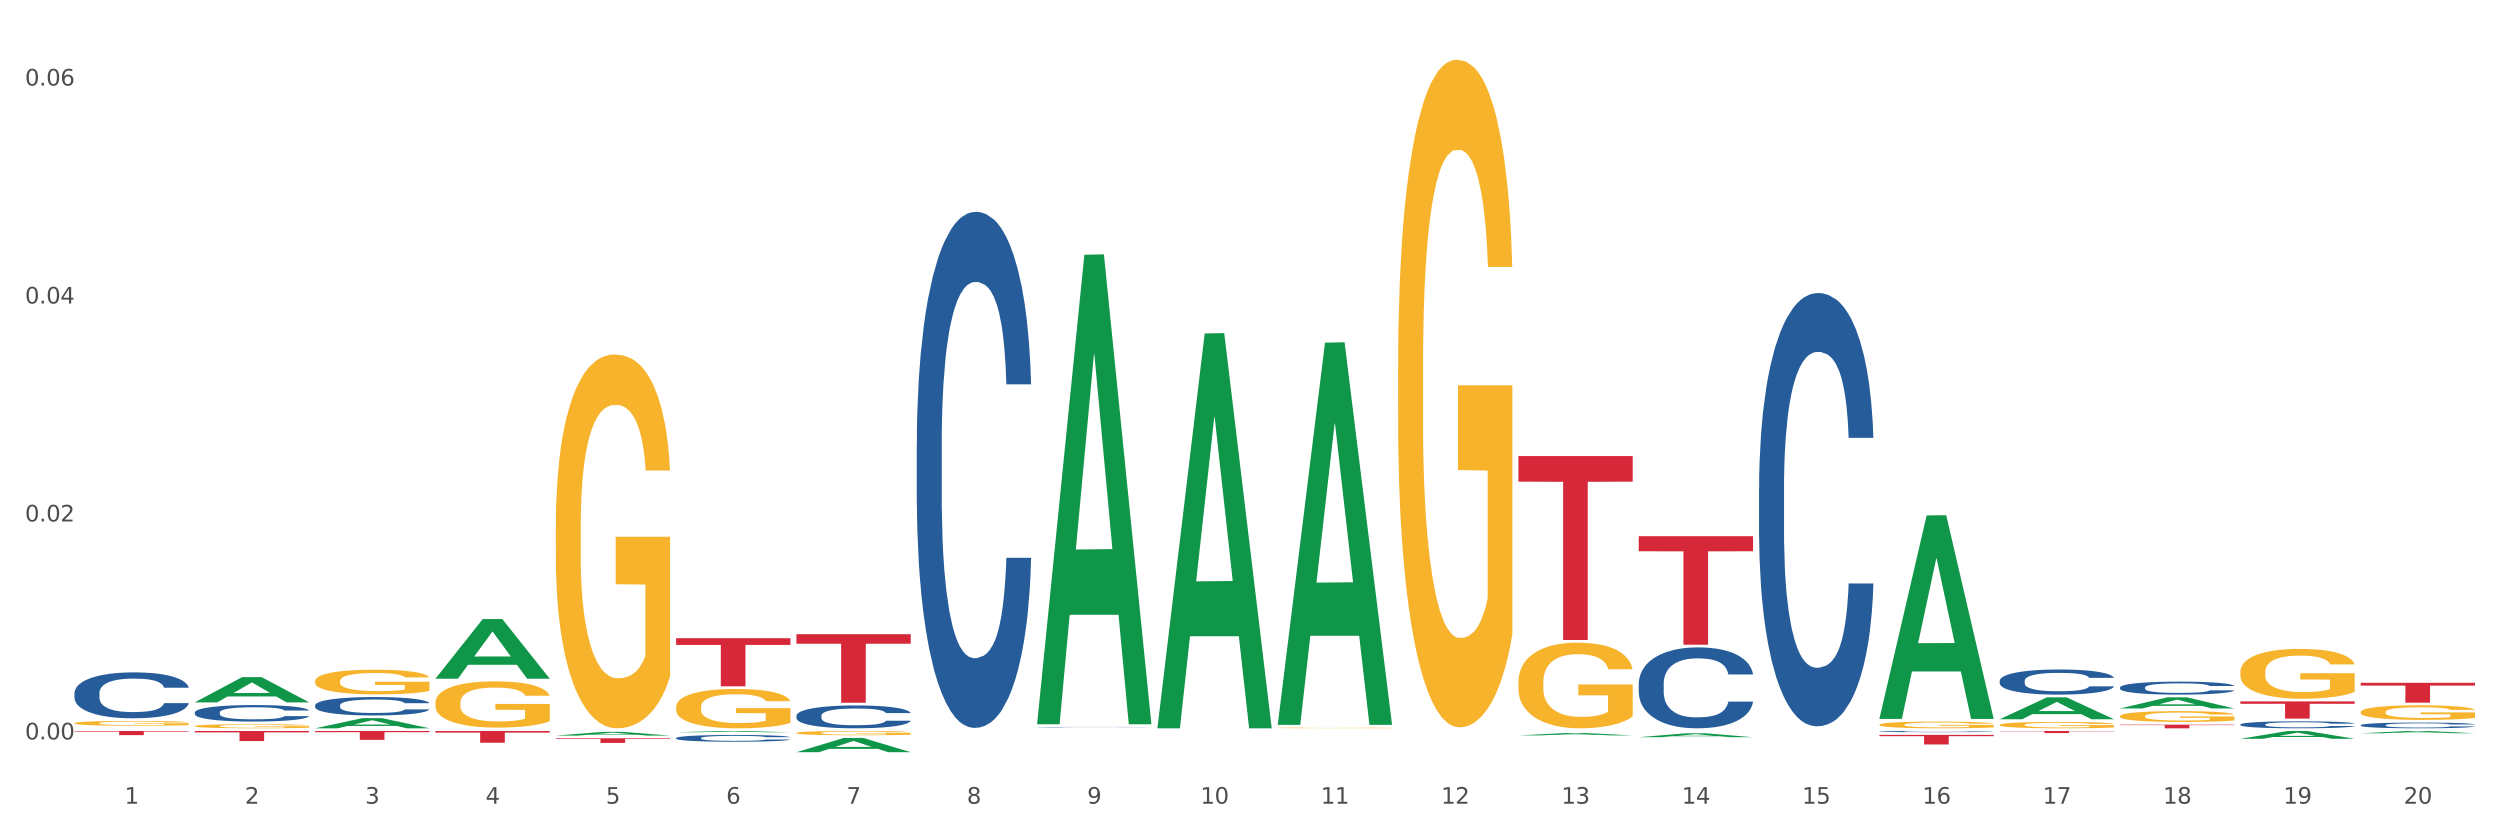 <?xml version="1.0" encoding="utf-8" standalone="no"?>
<!DOCTYPE svg PUBLIC "-//W3C//DTD SVG 1.1//EN"
  "http://www.w3.org/Graphics/SVG/1.1/DTD/svg11.dtd">
<svg xmlns:xlink="http://www.w3.org/1999/xlink" width="1080pt" height="360pt" viewBox="0 0 1080 360" xmlns="http://www.w3.org/2000/svg" version="1.1">
 <rect x="0" y="0" width="1080" height="360" fill="#333333" stroke="none"/>
 <defs>
  <style type="text/css">*{stroke-linejoin: round; stroke-linecap: butt}</style>
 </defs>
 <g id="figure_1">
  <g id="patch_1">
   <path d="M 0 360 
L 1080 360 
L 1080 0 
L 0 0 
z
" style="fill: #ffffff; stroke: #ffffff; stroke-linejoin: miter"/>
  </g>
  <g id="axes_1">
   <g id="matplotlib.axis_1">
    <g id="xtick_1">
     <g id="text_1">
      <!-- 1 -->
      <g style="fill: #4d4d4d" transform="translate(53.812 347.204) scale(0.096 -0.096)">
       <defs>
        <path id="DejaVuSans-31" d="M 794 531 
L 1825 531 
L 1825 4091 
L 703 3866 
L 703 4441 
L 1819 4666 
L 2450 4666 
L 2450 531 
L 3481 531 
L 3481 0 
L 794 0 
L 794 531 
z
" transform="scale(0.016)"/>
       </defs>
       <use xlink:href="#DejaVuSans-31"/>
      </g>
     </g>
    </g>
    <g id="xtick_2">
     <g id="text_2">
      <!-- 2 -->
      <g style="fill: #4d4d4d" transform="translate(105.793 347.204) scale(0.096 -0.096)">
       <defs>
        <path id="DejaVuSans-32" d="M 1228 531 
L 3431 531 
L 3431 0 
L 469 0 
L 469 531 
Q 828 903 1448 1529 
Q 2069 2156 2228 2338 
Q 2531 2678 2651 2914 
Q 2772 3150 2772 3378 
Q 2772 3750 2511 3984 
Q 2250 4219 1831 4219 
Q 1534 4219 1204 4116 
Q 875 4013 500 3803 
L 500 4441 
Q 881 4594 1212 4672 
Q 1544 4750 1819 4750 
Q 2544 4750 2975 4387 
Q 3406 4025 3406 3419 
Q 3406 3131 3298 2873 
Q 3191 2616 2906 2266 
Q 2828 2175 2409 1742 
Q 1991 1309 1228 531 
z
" transform="scale(0.016)"/>
       </defs>
       <use xlink:href="#DejaVuSans-32"/>
      </g>
     </g>
    </g>
    <g id="xtick_3">
     <g id="text_3">
      <!-- 3 -->
      <g style="fill: #4d4d4d" transform="translate(157.774 347.204) scale(0.096 -0.096)">
       <defs>
        <path id="DejaVuSans-33" d="M 2597 2516 
Q 3050 2419 3304 2112 
Q 3559 1806 3559 1356 
Q 3559 666 3084 287 
Q 2609 -91 1734 -91 
Q 1441 -91 1130 -33 
Q 819 25 488 141 
L 488 750 
Q 750 597 1062 519 
Q 1375 441 1716 441 
Q 2309 441 2620 675 
Q 2931 909 2931 1356 
Q 2931 1769 2642 2001 
Q 2353 2234 1838 2234 
L 1294 2234 
L 1294 2753 
L 1863 2753 
Q 2328 2753 2575 2939 
Q 2822 3125 2822 3475 
Q 2822 3834 2567 4026 
Q 2313 4219 1838 4219 
Q 1578 4219 1281 4162 
Q 984 4106 628 3988 
L 628 4550 
Q 988 4650 1302 4700 
Q 1616 4750 1894 4750 
Q 2613 4750 3031 4423 
Q 3450 4097 3450 3541 
Q 3450 3153 3228 2886 
Q 3006 2619 2597 2516 
z
" transform="scale(0.016)"/>
       </defs>
       <use xlink:href="#DejaVuSans-33"/>
      </g>
     </g>
    </g>
    <g id="xtick_4">
     <g id="text_4">
      <!-- 4 -->
      <g style="fill: #4d4d4d" transform="translate(209.756 347.204) scale(0.096 -0.096)">
       <defs>
        <path id="DejaVuSans-34" d="M 2419 4116 
L 825 1625 
L 2419 1625 
L 2419 4116 
z
M 2253 4666 
L 3047 4666 
L 3047 1625 
L 3713 1625 
L 3713 1100 
L 3047 1100 
L 3047 0 
L 2419 0 
L 2419 1100 
L 313 1100 
L 313 1709 
L 2253 4666 
z
" transform="scale(0.016)"/>
       </defs>
       <use xlink:href="#DejaVuSans-34"/>
      </g>
     </g>
    </g>
    <g id="xtick_5">
     <g id="text_5">
      <!-- 5 -->
      <g style="fill: #4d4d4d" transform="translate(261.737 347.204) scale(0.096 -0.096)">
       <defs>
        <path id="DejaVuSans-35" d="M 691 4666 
L 3169 4666 
L 3169 4134 
L 1269 4134 
L 1269 2991 
Q 1406 3038 1543 3061 
Q 1681 3084 1819 3084 
Q 2600 3084 3056 2656 
Q 3513 2228 3513 1497 
Q 3513 744 3044 326 
Q 2575 -91 1722 -91 
Q 1428 -91 1123 -41 
Q 819 9 494 109 
L 494 744 
Q 775 591 1075 516 
Q 1375 441 1709 441 
Q 2250 441 2565 725 
Q 2881 1009 2881 1497 
Q 2881 1984 2565 2268 
Q 2250 2553 1709 2553 
Q 1456 2553 1204 2497 
Q 953 2441 691 2322 
L 691 4666 
z
" transform="scale(0.016)"/>
       </defs>
       <use xlink:href="#DejaVuSans-35"/>
      </g>
     </g>
    </g>
    <g id="xtick_6">
     <g id="text_6">
      <!-- 6 -->
      <g style="fill: #4d4d4d" transform="translate(313.718 347.204) scale(0.096 -0.096)">
       <defs>
        <path id="DejaVuSans-36" d="M 2113 2584 
Q 1688 2584 1439 2293 
Q 1191 2003 1191 1497 
Q 1191 994 1439 701 
Q 1688 409 2113 409 
Q 2538 409 2786 701 
Q 3034 994 3034 1497 
Q 3034 2003 2786 2293 
Q 2538 2584 2113 2584 
z
M 3366 4563 
L 3366 3988 
Q 3128 4100 2886 4159 
Q 2644 4219 2406 4219 
Q 1781 4219 1451 3797 
Q 1122 3375 1075 2522 
Q 1259 2794 1537 2939 
Q 1816 3084 2150 3084 
Q 2853 3084 3261 2657 
Q 3669 2231 3669 1497 
Q 3669 778 3244 343 
Q 2819 -91 2113 -91 
Q 1303 -91 875 529 
Q 447 1150 447 2328 
Q 447 3434 972 4092 
Q 1497 4750 2381 4750 
Q 2619 4750 2861 4703 
Q 3103 4656 3366 4563 
z
" transform="scale(0.016)"/>
       </defs>
       <use xlink:href="#DejaVuSans-36"/>
      </g>
     </g>
    </g>
    <g id="xtick_7">
     <g id="text_7">
      <!-- 7 -->
      <g style="fill: #4d4d4d" transform="translate(365.699 347.204) scale(0.096 -0.096)">
       <defs>
        <path id="DejaVuSans-37" d="M 525 4666 
L 3525 4666 
L 3525 4397 
L 1831 0 
L 1172 0 
L 2766 4134 
L 525 4134 
L 525 4666 
z
" transform="scale(0.016)"/>
       </defs>
       <use xlink:href="#DejaVuSans-37"/>
      </g>
     </g>
    </g>
    <g id="xtick_8">
     <g id="text_8">
      <!-- 8 -->
      <g style="fill: #4d4d4d" transform="translate(417.68 347.204) scale(0.096 -0.096)">
       <defs>
        <path id="DejaVuSans-38" d="M 2034 2216 
Q 1584 2216 1326 1975 
Q 1069 1734 1069 1313 
Q 1069 891 1326 650 
Q 1584 409 2034 409 
Q 2484 409 2743 651 
Q 3003 894 3003 1313 
Q 3003 1734 2745 1975 
Q 2488 2216 2034 2216 
z
M 1403 2484 
Q 997 2584 770 2862 
Q 544 3141 544 3541 
Q 544 4100 942 4425 
Q 1341 4750 2034 4750 
Q 2731 4750 3128 4425 
Q 3525 4100 3525 3541 
Q 3525 3141 3298 2862 
Q 3072 2584 2669 2484 
Q 3125 2378 3379 2068 
Q 3634 1759 3634 1313 
Q 3634 634 3220 271 
Q 2806 -91 2034 -91 
Q 1263 -91 848 271 
Q 434 634 434 1313 
Q 434 1759 690 2068 
Q 947 2378 1403 2484 
z
M 1172 3481 
Q 1172 3119 1398 2916 
Q 1625 2713 2034 2713 
Q 2441 2713 2670 2916 
Q 2900 3119 2900 3481 
Q 2900 3844 2670 4047 
Q 2441 4250 2034 4250 
Q 1625 4250 1398 4047 
Q 1172 3844 1172 3481 
z
" transform="scale(0.016)"/>
       </defs>
       <use xlink:href="#DejaVuSans-38"/>
      </g>
     </g>
    </g>
    <g id="xtick_9">
     <g id="text_9">
      <!-- 9 -->
      <g style="fill: #4d4d4d" transform="translate(469.662 347.204) scale(0.096 -0.096)">
       <defs>
        <path id="DejaVuSans-39" d="M 703 97 
L 703 672 
Q 941 559 1184 500 
Q 1428 441 1663 441 
Q 2288 441 2617 861 
Q 2947 1281 2994 2138 
Q 2813 1869 2534 1725 
Q 2256 1581 1919 1581 
Q 1219 1581 811 2004 
Q 403 2428 403 3163 
Q 403 3881 828 4315 
Q 1253 4750 1959 4750 
Q 2769 4750 3195 4129 
Q 3622 3509 3622 2328 
Q 3622 1225 3098 567 
Q 2575 -91 1691 -91 
Q 1453 -91 1209 -44 
Q 966 3 703 97 
z
M 1959 2075 
Q 2384 2075 2632 2365 
Q 2881 2656 2881 3163 
Q 2881 3666 2632 3958 
Q 2384 4250 1959 4250 
Q 1534 4250 1286 3958 
Q 1038 3666 1038 3163 
Q 1038 2656 1286 2365 
Q 1534 2075 1959 2075 
z
" transform="scale(0.016)"/>
       </defs>
       <use xlink:href="#DejaVuSans-39"/>
      </g>
     </g>
    </g>
    <g id="xtick_10">
     <g id="text_10">
      <!-- 10 -->
      <g style="fill: #4d4d4d" transform="translate(518.589 347.204) scale(0.096 -0.096)">
       <defs>
        <path id="DejaVuSans-30" d="M 2034 4250 
Q 1547 4250 1301 3770 
Q 1056 3291 1056 2328 
Q 1056 1369 1301 889 
Q 1547 409 2034 409 
Q 2525 409 2770 889 
Q 3016 1369 3016 2328 
Q 3016 3291 2770 3770 
Q 2525 4250 2034 4250 
z
M 2034 4750 
Q 2819 4750 3233 4129 
Q 3647 3509 3647 2328 
Q 3647 1150 3233 529 
Q 2819 -91 2034 -91 
Q 1250 -91 836 529 
Q 422 1150 422 2328 
Q 422 3509 836 4129 
Q 1250 4750 2034 4750 
z
" transform="scale(0.016)"/>
       </defs>
       <use xlink:href="#DejaVuSans-31"/>
       <use xlink:href="#DejaVuSans-30" transform="translate(63.623 0)"/>
      </g>
     </g>
    </g>
    <g id="xtick_11">
     <g id="text_11">
      <!-- 11 -->
      <g style="fill: #4d4d4d" transform="translate(570.57 347.204) scale(0.096 -0.096)">
       <use xlink:href="#DejaVuSans-31"/>
       <use xlink:href="#DejaVuSans-31" transform="translate(63.623 0)"/>
      </g>
     </g>
    </g>
    <g id="xtick_12">
     <g id="text_12">
      <!-- 12 -->
      <g style="fill: #4d4d4d" transform="translate(622.551 347.204) scale(0.096 -0.096)">
       <use xlink:href="#DejaVuSans-31"/>
       <use xlink:href="#DejaVuSans-32" transform="translate(63.623 0)"/>
      </g>
     </g>
    </g>
    <g id="xtick_13">
     <g id="text_13">
      <!-- 13 -->
      <g style="fill: #4d4d4d" transform="translate(674.533 347.204) scale(0.096 -0.096)">
       <use xlink:href="#DejaVuSans-31"/>
       <use xlink:href="#DejaVuSans-33" transform="translate(63.623 0)"/>
      </g>
     </g>
    </g>
    <g id="xtick_14">
     <g id="text_14">
      <!-- 14 -->
      <g style="fill: #4d4d4d" transform="translate(726.514 347.204) scale(0.096 -0.096)">
       <use xlink:href="#DejaVuSans-31"/>
       <use xlink:href="#DejaVuSans-34" transform="translate(63.623 0)"/>
      </g>
     </g>
    </g>
    <g id="xtick_15">
     <g id="text_15">
      <!-- 15 -->
      <g style="fill: #4d4d4d" transform="translate(778.495 347.204) scale(0.096 -0.096)">
       <use xlink:href="#DejaVuSans-31"/>
       <use xlink:href="#DejaVuSans-35" transform="translate(63.623 0)"/>
      </g>
     </g>
    </g>
    <g id="xtick_16">
     <g id="text_16">
      <!-- 16 -->
      <g style="fill: #4d4d4d" transform="translate(830.476 347.204) scale(0.096 -0.096)">
       <use xlink:href="#DejaVuSans-31"/>
       <use xlink:href="#DejaVuSans-36" transform="translate(63.623 0)"/>
      </g>
     </g>
    </g>
    <g id="xtick_17">
     <g id="text_17">
      <!-- 17 -->
      <g style="fill: #4d4d4d" transform="translate(882.457 347.204) scale(0.096 -0.096)">
       <use xlink:href="#DejaVuSans-31"/>
       <use xlink:href="#DejaVuSans-37" transform="translate(63.623 0)"/>
      </g>
     </g>
    </g>
    <g id="xtick_18">
     <g id="text_18">
      <!-- 18 -->
      <g style="fill: #4d4d4d" transform="translate(934.439 347.204) scale(0.096 -0.096)">
       <use xlink:href="#DejaVuSans-31"/>
       <use xlink:href="#DejaVuSans-38" transform="translate(63.623 0)"/>
      </g>
     </g>
    </g>
    <g id="xtick_19">
     <g id="text_19">
      <!-- 19 -->
      <g style="fill: #4d4d4d" transform="translate(986.42 347.204) scale(0.096 -0.096)">
       <use xlink:href="#DejaVuSans-31"/>
       <use xlink:href="#DejaVuSans-39" transform="translate(63.623 0)"/>
      </g>
     </g>
    </g>
    <g id="xtick_20">
     <g id="text_20">
      <!-- 20 -->
      <g style="fill: #4d4d4d" transform="translate(1038.401 347.204) scale(0.096 -0.096)">
       <use xlink:href="#DejaVuSans-32"/>
       <use xlink:href="#DejaVuSans-30" transform="translate(63.623 0)"/>
      </g>
     </g>
    </g>
    <g id="xtick_21"/>
    <g id="xtick_22"/>
    <g id="xtick_23"/>
    <g id="xtick_24"/>
    <g id="xtick_25"/>
    <g id="xtick_26"/>
    <g id="xtick_27"/>
    <g id="xtick_28"/>
    <g id="xtick_29"/>
    <g id="xtick_30"/>
    <g id="xtick_31"/>
    <g id="xtick_32"/>
    <g id="xtick_33"/>
    <g id="xtick_34"/>
    <g id="xtick_35"/>
    <g id="xtick_36"/>
    <g id="xtick_37"/>
    <g id="xtick_38"/>
    <g id="xtick_39"/>
   </g>
   <g id="matplotlib.axis_2">
    <g id="ytick_1">
     <g id="text_21">
      <!-- 0.00 -->
      <g style="fill: #4d4d4d" transform="translate(10.8 319.433) scale(0.096 -0.096)">
       <defs>
        <path id="DejaVuSans-2e" d="M 684 794 
L 1344 794 
L 1344 0 
L 684 0 
L 684 794 
z
" transform="scale(0.016)"/>
       </defs>
       <use xlink:href="#DejaVuSans-30"/>
       <use xlink:href="#DejaVuSans-2e" transform="translate(63.623 0)"/>
       <use xlink:href="#DejaVuSans-30" transform="translate(95.41 0)"/>
       <use xlink:href="#DejaVuSans-30" transform="translate(159.033 0)"/>
      </g>
     </g>
    </g>
    <g id="ytick_2">
     <g id="text_22">
      <!-- 0.02 -->
      <g style="fill: #4d4d4d" transform="translate(10.8 225.275) scale(0.096 -0.096)">
       <use xlink:href="#DejaVuSans-30"/>
       <use xlink:href="#DejaVuSans-2e" transform="translate(63.623 0)"/>
       <use xlink:href="#DejaVuSans-30" transform="translate(95.41 0)"/>
       <use xlink:href="#DejaVuSans-32" transform="translate(159.033 0)"/>
      </g>
     </g>
    </g>
    <g id="ytick_3">
     <g id="text_23">
      <!-- 0.04 -->
      <g style="fill: #4d4d4d" transform="translate(10.8 131.117) scale(0.096 -0.096)">
       <use xlink:href="#DejaVuSans-30"/>
       <use xlink:href="#DejaVuSans-2e" transform="translate(63.623 0)"/>
       <use xlink:href="#DejaVuSans-30" transform="translate(95.41 0)"/>
       <use xlink:href="#DejaVuSans-34" transform="translate(159.033 0)"/>
      </g>
     </g>
    </g>
    <g id="ytick_4">
     <g id="text_24">
      <!-- 0.06 -->
      <g style="fill: #4d4d4d" transform="translate(10.8 36.959) scale(0.096 -0.096)">
       <use xlink:href="#DejaVuSans-30"/>
       <use xlink:href="#DejaVuSans-2e" transform="translate(63.623 0)"/>
       <use xlink:href="#DejaVuSans-30" transform="translate(95.41 0)"/>
       <use xlink:href="#DejaVuSans-36" transform="translate(159.033 0)"/>
      </g>
     </g>
    </g>
    <g id="ytick_5"/>
    <g id="ytick_6"/>
    <g id="ytick_7"/>
   </g>
   <g id="PolyCollection_1">
    <path d="M 863.874 310.696 
L 863.925 310.688 
L 884.289 301.243 
L 892.74 301.234 
L 913.256 310.714 
L 903.482 310.714 
L 899.053 308.507 
L 878.027 308.507 
L 877.874 308.542 
L 873.598 310.714 
L 863.874 310.714 
L 863.874 310.696 
L 880.674 307.189 
L 896.405 307.18 
L 888.616 303.255 
L 888.514 303.237 
L 888.413 303.264 
L 880.623 307.18 
L 880.674 307.189 
L 863.874 310.696 
z
" clip-path="url(#p37dda0a557)" style="fill: #109648"/>
    <path d="M 863.874 315.786 
L 913.256 315.786 
L 913.256 315.911 
L 893.831 315.912 
L 893.831 316.69 
L 883.182 316.69 
L 883.182 315.912 
L 863.874 315.911 
L 863.874 315.786 
L 863.874 315.786 
z
" clip-path="url(#p37dda0a557)" style="fill: #d62839"/>
    <path d="M 811.893 317.462 
L 861.275 317.462 
L 861.275 318.039 
L 841.85 318.042 
L 841.85 321.608 
L 831.201 321.608 
L 831.201 318.042 
L 811.893 318.039 
L 811.893 317.466 
L 811.893 317.462 
z
" clip-path="url(#p37dda0a557)" style="fill: #d62839"/>
    <path d="M 915.855 313.043 
L 965.238 313.043 
L 965.238 313.263 
L 945.812 313.265 
L 945.812 314.626 
L 935.164 314.626 
L 935.164 313.265 
L 915.855 313.263 
L 915.855 313.045 
L 915.855 313.043 
z
" clip-path="url(#p37dda0a557)" style="fill: #d62839"/>
    <path d="M 500.006 314.305 
L 500.057 314.145 
L 520.421 144.053 
L 528.871 143.893 
L 549.388 314.626 
L 539.613 314.626 
L 535.184 274.868 
L 514.159 274.868 
L 514.006 275.509 
L 509.73 314.626 
L 500.006 314.626 
L 500.006 314.305 
L 516.806 251.142 
L 532.537 250.981 
L 524.748 180.284 
L 524.646 179.963 
L 524.544 180.444 
L 516.755 250.981 
L 516.806 251.142 
L 500.006 314.305 
z
" clip-path="url(#p37dda0a557)" style="fill: #109648"/>
    <path d="M 448.025 312.497 
L 448.076 312.306 
L 468.439 110.061 
L 476.89 109.87 
L 497.407 312.878 
L 487.632 312.878 
L 483.203 265.605 
L 462.177 265.605 
L 462.025 266.367 
L 457.748 312.878 
L 448.025 312.878 
L 448.025 312.497 
L 464.825 237.393 
L 480.556 237.203 
L 472.767 153.14 
L 472.665 152.759 
L 472.563 153.331 
L 464.774 237.203 
L 464.825 237.393 
L 448.025 312.497 
z
" clip-path="url(#p37dda0a557)" style="fill: #109648"/>
    <path d="M 344.062 324.938 
L 344.113 324.932 
L 364.477 318.805 
L 372.928 318.8 
L 393.444 324.95 
L 383.67 324.95 
L 379.241 323.517 
L 358.215 323.517 
L 358.062 323.54 
L 353.786 324.95 
L 344.062 324.95 
L 344.062 324.938 
L 360.862 322.663 
L 376.593 322.657 
L 368.804 320.11 
L 368.702 320.099 
L 368.601 320.116 
L 360.811 322.657 
L 360.862 322.663 
L 344.062 324.938 
z
" clip-path="url(#p37dda0a557)" style="fill: #109648"/>
    <path d="M 292.081 316.342 
L 292.132 316.342 
L 312.496 315.786 
L 320.947 315.786 
L 341.463 316.343 
L 331.689 316.343 
L 327.259 316.214 
L 306.234 316.214 
L 306.081 316.216 
L 301.805 316.343 
L 292.081 316.343 
L 292.081 316.342 
L 308.881 316.136 
L 324.612 316.136 
L 316.823 315.905 
L 316.721 315.903 
L 316.619 315.905 
L 308.83 316.136 
L 308.881 316.136 
L 292.081 316.342 
z
" clip-path="url(#p37dda0a557)" style="fill: #109648"/>
    <path d="M 655.949 197.031 
L 705.332 197.031 
L 705.332 208.071 
L 685.906 208.146 
L 685.906 276.478 
L 675.258 276.478 
L 675.258 208.146 
L 655.949 208.071 
L 655.949 197.105 
L 655.949 197.031 
z
" clip-path="url(#p37dda0a557)" style="fill: #d62839"/>
    <path d="M 344.062 273.962 
L 393.444 273.962 
L 393.444 278.079 
L 374.019 278.107 
L 374.019 303.592 
L 363.37 303.592 
L 363.37 278.107 
L 344.062 278.079 
L 344.062 273.989 
L 344.062 273.962 
z
" clip-path="url(#p37dda0a557)" style="fill: #d62839"/>
    <path d="M 292.081 275.715 
L 341.463 275.715 
L 341.463 278.601 
L 322.038 278.621 
L 322.038 296.483 
L 311.389 296.483 
L 311.389 278.621 
L 292.081 278.601 
L 292.081 275.735 
L 292.081 275.715 
z
" clip-path="url(#p37dda0a557)" style="fill: #d62839"/>
    <path d="M 551.987 312.843 
L 552.038 312.688 
L 572.402 148.022 
L 580.853 147.867 
L 601.369 313.153 
L 591.595 313.153 
L 587.165 274.664 
L 566.14 274.664 
L 565.987 275.285 
L 561.711 313.153 
L 551.987 313.153 
L 551.987 312.843 
L 568.787 251.695 
L 584.518 251.54 
L 576.729 183.097 
L 576.627 182.787 
L 576.525 183.252 
L 568.736 251.54 
L 568.787 251.695 
L 551.987 312.843 
z
" clip-path="url(#p37dda0a557)" style="fill: #109648"/>
    <path d="M 136.137 315.786 
L 185.52 315.786 
L 185.52 316.317 
L 166.094 316.321 
L 166.094 319.61 
L 155.446 319.61 
L 155.446 316.321 
L 136.137 316.317 
L 136.137 315.789 
L 136.137 315.786 
z
" clip-path="url(#p37dda0a557)" style="fill: #d62839"/>
    <path d="M 84.156 315.786 
L 133.538 315.786 
L 133.538 316.393 
L 114.113 316.397 
L 114.113 320.155 
L 103.464 320.155 
L 103.464 316.397 
L 84.156 316.393 
L 84.156 315.79 
L 84.156 315.786 
z
" clip-path="url(#p37dda0a557)" style="fill: #d62839"/>
    <path d="M 915.855 296.986 
L 915.914 296.981 
L 915.914 296.838 
L 916.089 296.643 
L 916.731 296.284 
L 917.548 296.012 
L 918.949 295.694 
L 919.708 295.56 
L 920.7 295.412 
L 922.743 295.171 
L 925.078 294.965 
L 926.713 294.852 
L 927.938 294.781 
L 930.682 294.652 
L 932.258 294.596 
L 933.892 294.55 
L 935.293 294.519 
L 937.628 294.483 
L 939.496 294.468 
L 941.656 294.463 
L 943.465 294.468 
L 945.858 294.488 
L 949.361 294.55 
L 950.703 294.586 
L 952.513 294.647 
L 954.381 294.729 
L 955.898 294.811 
L 957.649 294.929 
L 959.459 295.083 
L 961.21 295.278 
L 962.436 295.458 
L 963.428 295.648 
L 964.304 295.878 
L 964.946 296.13 
L 965.238 296.34 
L 954.556 296.34 
L 954.264 296.15 
L 953.68 295.945 
L 953.096 295.807 
L 952.454 295.694 
L 951.462 295.565 
L 950.586 295.483 
L 949.127 295.386 
L 947.785 295.324 
L 946.676 295.288 
L 945.333 295.258 
L 942.473 295.227 
L 940.43 295.227 
L 939.146 295.237 
L 937.57 295.263 
L 936.227 295.299 
L 934.651 295.36 
L 933.425 295.427 
L 932.199 295.514 
L 931.499 295.576 
L 930.448 295.689 
L 929.748 295.781 
L 928.814 295.94 
L 928.289 296.053 
L 927.355 296.345 
L 926.946 296.561 
L 926.771 296.709 
L 926.654 296.874 
L 926.654 297.674 
L 927.004 298.033 
L 927.296 298.187 
L 927.763 298.361 
L 928.639 298.587 
L 929.923 298.807 
L 931.265 298.966 
L 932.375 299.064 
L 933.425 299.136 
L 934.476 299.192 
L 935.76 299.243 
L 936.811 299.274 
L 938.387 299.305 
L 940.255 299.32 
L 941.714 299.32 
L 944.691 299.295 
L 946.033 299.269 
L 947.318 299.233 
L 948.719 299.177 
L 949.828 299.115 
L 950.47 299.069 
L 951.52 298.971 
L 952.338 298.869 
L 953.038 298.751 
L 953.505 298.648 
L 954.03 298.494 
L 954.439 298.32 
L 954.556 298.228 
L 965.238 298.228 
L 965.004 298.412 
L 964.596 298.592 
L 963.778 298.833 
L 963.136 298.971 
L 962.144 299.141 
L 961.093 299.284 
L 959.634 299.443 
L 958.291 299.561 
L 956.89 299.664 
L 955.373 299.756 
L 952.629 299.885 
L 951.637 299.92 
L 949.536 299.982 
L 947.901 300.018 
L 945.508 300.054 
L 943.056 300.074 
L 940.488 300.079 
L 938.212 300.069 
L 935.702 300.038 
L 934.126 300.008 
L 932.375 299.961 
L 930.332 299.89 
L 928.405 299.802 
L 926.596 299.7 
L 924.903 299.582 
L 923.327 299.449 
L 921.284 299.228 
L 919.766 299.013 
L 918.657 298.812 
L 917.898 298.643 
L 917.14 298.428 
L 916.731 298.279 
L 916.089 297.92 
L 915.855 297.587 
L 915.855 296.986 
z
" clip-path="url(#p37dda0a557)" style="fill: #255c99"/>
    <path d="M 188.119 315.786 
L 237.501 315.786 
L 237.501 316.49 
L 218.076 316.495 
L 218.076 320.858 
L 207.427 320.858 
L 207.427 316.495 
L 188.119 316.49 
L 188.119 315.79 
L 188.119 315.786 
z
" clip-path="url(#p37dda0a557)" style="fill: #d62839"/>
    <path d="M 136.137 304.699 
L 136.196 304.692 
L 136.196 304.489 
L 136.371 304.213 
L 137.013 303.706 
L 137.83 303.321 
L 139.231 302.872 
L 139.99 302.683 
L 140.982 302.473 
L 143.025 302.132 
L 145.36 301.842 
L 146.994 301.682 
L 148.22 301.581 
L 150.964 301.4 
L 152.54 301.32 
L 154.174 301.255 
L 155.575 301.211 
L 157.91 301.16 
L 159.778 301.138 
L 161.938 301.131 
L 163.747 301.138 
L 166.14 301.167 
L 169.643 301.255 
L 170.985 301.305 
L 172.795 301.392 
L 174.662 301.508 
L 176.18 301.624 
L 177.931 301.791 
L 179.741 302.009 
L 181.492 302.284 
L 182.718 302.538 
L 183.71 302.806 
L 184.586 303.133 
L 185.228 303.488 
L 185.52 303.785 
L 174.838 303.785 
L 174.546 303.517 
L 173.962 303.227 
L 173.378 303.031 
L 172.736 302.872 
L 171.744 302.69 
L 170.868 302.574 
L 169.409 302.437 
L 168.067 302.35 
L 166.957 302.299 
L 165.615 302.255 
L 162.755 302.212 
L 160.712 302.212 
L 159.428 302.226 
L 157.852 302.263 
L 156.509 302.313 
L 154.933 302.4 
L 153.707 302.495 
L 152.481 302.618 
L 151.781 302.705 
L 150.73 302.864 
L 150.03 302.995 
L 149.096 303.22 
L 148.57 303.379 
L 147.637 303.793 
L 147.228 304.097 
L 147.053 304.308 
L 146.936 304.54 
L 146.936 305.671 
L 147.286 306.179 
L 147.578 306.396 
L 148.045 306.643 
L 148.921 306.962 
L 150.205 307.274 
L 151.547 307.498 
L 152.656 307.636 
L 153.707 307.738 
L 154.758 307.818 
L 156.042 307.89 
L 157.093 307.934 
L 158.669 307.977 
L 160.537 307.999 
L 161.996 307.999 
L 164.973 307.963 
L 166.315 307.926 
L 167.6 307.876 
L 169 307.796 
L 170.11 307.709 
L 170.752 307.644 
L 171.802 307.506 
L 172.619 307.361 
L 173.32 307.194 
L 173.787 307.049 
L 174.312 306.831 
L 174.721 306.585 
L 174.838 306.454 
L 185.52 306.454 
L 185.286 306.715 
L 184.877 306.969 
L 184.06 307.31 
L 183.418 307.506 
L 182.426 307.745 
L 181.375 307.948 
L 179.916 308.173 
L 178.573 308.34 
L 177.172 308.485 
L 175.655 308.615 
L 172.911 308.797 
L 171.919 308.847 
L 169.818 308.934 
L 168.183 308.985 
L 165.79 309.036 
L 163.338 309.065 
L 160.77 309.072 
L 158.494 309.058 
L 155.984 309.014 
L 154.408 308.971 
L 152.656 308.905 
L 150.613 308.804 
L 148.687 308.681 
L 146.878 308.536 
L 145.185 308.369 
L 143.609 308.18 
L 141.566 307.868 
L 140.048 307.564 
L 138.939 307.281 
L 138.18 307.042 
L 137.422 306.737 
L 137.013 306.527 
L 136.371 306.019 
L 136.137 305.548 
L 136.137 304.699 
z
" clip-path="url(#p37dda0a557)" style="fill: #255c99"/>
    <path d="M 292.081 318.822 
L 292.139 318.819 
L 292.139 318.744 
L 292.315 318.642 
L 292.957 318.455 
L 293.774 318.313 
L 295.175 318.147 
L 295.934 318.077 
L 296.926 317.999 
L 298.969 317.873 
L 301.304 317.766 
L 302.938 317.707 
L 304.164 317.67 
L 306.907 317.603 
L 308.483 317.573 
L 310.118 317.549 
L 311.519 317.533 
L 313.854 317.514 
L 315.721 317.506 
L 317.881 317.504 
L 319.691 317.506 
L 322.084 317.517 
L 325.586 317.549 
L 326.929 317.568 
L 328.738 317.6 
L 330.606 317.643 
L 332.124 317.686 
L 333.875 317.747 
L 335.684 317.828 
L 337.436 317.93 
L 338.661 318.023 
L 339.654 318.123 
L 340.529 318.243 
L 341.171 318.374 
L 341.463 318.484 
L 330.781 318.484 
L 330.489 318.385 
L 329.906 318.278 
L 329.322 318.206 
L 328.68 318.147 
L 327.688 318.08 
L 326.812 318.037 
L 325.353 317.986 
L 324.01 317.954 
L 322.901 317.935 
L 321.559 317.919 
L 318.698 317.903 
L 316.655 317.903 
L 315.371 317.908 
L 313.795 317.922 
L 312.453 317.94 
L 310.877 317.973 
L 309.651 318.007 
L 308.425 318.053 
L 307.725 318.085 
L 306.674 318.144 
L 305.973 318.192 
L 305.039 318.275 
L 304.514 318.334 
L 303.58 318.487 
L 303.172 318.6 
L 302.996 318.677 
L 302.88 318.763 
L 302.88 319.181 
L 303.23 319.369 
L 303.522 319.449 
L 303.989 319.54 
L 304.864 319.658 
L 306.149 319.773 
L 307.491 319.856 
L 308.6 319.907 
L 309.651 319.945 
L 310.701 319.974 
L 311.986 320.001 
L 313.036 320.017 
L 314.612 320.033 
L 316.48 320.041 
L 317.94 320.041 
L 320.916 320.028 
L 322.259 320.014 
L 323.543 319.996 
L 324.944 319.966 
L 326.053 319.934 
L 326.695 319.91 
L 327.746 319.859 
L 328.563 319.805 
L 329.264 319.744 
L 329.731 319.69 
L 330.256 319.61 
L 330.664 319.519 
L 330.781 319.47 
L 341.463 319.47 
L 341.23 319.567 
L 340.821 319.661 
L 340.004 319.787 
L 339.362 319.859 
L 338.369 319.947 
L 337.319 320.022 
L 335.86 320.105 
L 334.517 320.167 
L 333.116 320.221 
L 331.598 320.269 
L 328.855 320.336 
L 327.863 320.355 
L 325.761 320.387 
L 324.127 320.406 
L 321.734 320.424 
L 319.282 320.435 
L 316.714 320.438 
L 314.437 320.432 
L 311.927 320.416 
L 310.351 320.4 
L 308.6 320.376 
L 306.557 320.339 
L 304.631 320.293 
L 302.821 320.239 
L 301.129 320.178 
L 299.553 320.108 
L 297.51 319.993 
L 295.992 319.88 
L 294.883 319.776 
L 294.124 319.687 
L 293.365 319.575 
L 292.957 319.497 
L 292.315 319.31 
L 292.081 319.135 
L 292.081 318.822 
z
" clip-path="url(#p37dda0a557)" style="fill: #255c99"/>
    <path d="M 344.062 309.188 
L 344.121 309.179 
L 344.121 308.927 
L 344.296 308.584 
L 344.938 307.953 
L 345.755 307.475 
L 347.156 306.916 
L 347.915 306.682 
L 348.907 306.42 
L 350.95 305.996 
L 353.285 305.636 
L 354.919 305.437 
L 356.145 305.311 
L 358.889 305.086 
L 360.465 304.987 
L 362.099 304.905 
L 363.5 304.851 
L 365.835 304.788 
L 367.703 304.761 
L 369.862 304.752 
L 371.672 304.761 
L 374.065 304.797 
L 377.567 304.905 
L 378.91 304.969 
L 380.719 305.077 
L 382.587 305.221 
L 384.105 305.365 
L 385.856 305.573 
L 387.666 305.843 
L 389.417 306.186 
L 390.643 306.501 
L 391.635 306.835 
L 392.51 307.241 
L 393.153 307.683 
L 393.444 308.052 
L 382.762 308.052 
L 382.471 307.719 
L 381.887 307.358 
L 381.303 307.115 
L 380.661 306.916 
L 379.669 306.691 
L 378.793 306.546 
L 377.334 306.375 
L 375.991 306.267 
L 374.882 306.204 
L 373.54 306.15 
L 370.68 306.096 
L 368.637 306.096 
L 367.352 306.114 
L 365.776 306.159 
L 364.434 306.222 
L 362.858 306.33 
L 361.632 306.447 
L 360.406 306.601 
L 359.706 306.709 
L 358.655 306.907 
L 357.955 307.069 
L 357.021 307.349 
L 356.495 307.547 
L 355.561 308.061 
L 355.153 308.44 
L 354.978 308.701 
L 354.861 308.99 
L 354.861 310.397 
L 355.211 311.028 
L 355.503 311.298 
L 355.97 311.605 
L 356.846 312.002 
L 358.13 312.389 
L 359.472 312.669 
L 360.581 312.84 
L 361.632 312.966 
L 362.683 313.066 
L 363.967 313.156 
L 365.018 313.21 
L 366.594 313.264 
L 368.461 313.291 
L 369.921 313.291 
L 372.898 313.246 
L 374.24 313.201 
L 375.524 313.138 
L 376.925 313.039 
L 378.034 312.93 
L 378.676 312.849 
L 379.727 312.678 
L 380.544 312.498 
L 381.245 312.29 
L 381.712 312.11 
L 382.237 311.839 
L 382.646 311.533 
L 382.762 311.37 
L 393.444 311.37 
L 393.211 311.695 
L 392.802 312.011 
L 391.985 312.434 
L 391.343 312.678 
L 390.351 312.975 
L 389.3 313.228 
L 387.841 313.507 
L 386.498 313.715 
L 385.097 313.895 
L 383.58 314.057 
L 380.836 314.283 
L 379.844 314.346 
L 377.742 314.454 
L 376.108 314.517 
L 373.715 314.58 
L 371.263 314.616 
L 368.695 314.626 
L 366.418 314.607 
L 363.908 314.553 
L 362.332 314.499 
L 360.581 314.418 
L 358.538 314.292 
L 356.612 314.139 
L 354.803 313.958 
L 353.11 313.751 
L 351.534 313.516 
L 349.491 313.129 
L 347.973 312.75 
L 346.864 312.398 
L 346.105 312.101 
L 345.346 311.722 
L 344.938 311.461 
L 344.296 310.829 
L 344.062 310.243 
L 344.062 309.188 
z
" clip-path="url(#p37dda0a557)" style="fill: #255c99"/>
    <path d="M 396.043 191.687 
L 396.102 191.483 
L 396.102 185.782 
L 396.277 178.044 
L 396.919 163.791 
L 397.736 152.999 
L 399.137 140.374 
L 399.896 135.08 
L 400.888 129.175 
L 402.931 119.605 
L 405.266 111.46 
L 406.9 106.98 
L 408.126 104.13 
L 410.87 99.039 
L 412.446 96.799 
L 414.08 94.967 
L 415.481 93.745 
L 417.816 92.32 
L 419.684 91.709 
L 421.844 91.505 
L 423.653 91.709 
L 426.046 92.523 
L 429.549 94.967 
L 430.891 96.392 
L 432.701 98.835 
L 434.568 102.093 
L 436.086 105.351 
L 437.837 110.035 
L 439.647 116.143 
L 441.398 123.881 
L 442.624 131.008 
L 443.616 138.542 
L 444.492 147.705 
L 445.134 157.682 
L 445.426 166.03 
L 434.744 166.03 
L 434.452 158.497 
L 433.868 150.352 
L 433.284 144.854 
L 432.642 140.374 
L 431.65 135.284 
L 430.774 132.026 
L 429.315 128.157 
L 427.973 125.713 
L 426.863 124.288 
L 425.521 123.066 
L 422.661 121.845 
L 420.618 121.845 
L 419.334 122.252 
L 417.758 123.27 
L 416.415 124.695 
L 414.839 127.139 
L 413.613 129.786 
L 412.387 133.247 
L 411.687 135.691 
L 410.636 140.171 
L 409.936 143.836 
L 409.002 150.148 
L 408.477 154.628 
L 407.543 166.234 
L 407.134 174.786 
L 406.959 180.691 
L 406.842 187.207 
L 406.842 218.972 
L 407.192 233.226 
L 407.484 239.334 
L 407.951 246.257 
L 408.827 255.217 
L 410.111 263.972 
L 411.453 270.285 
L 412.563 274.154 
L 413.613 277.004 
L 414.664 279.244 
L 415.948 281.28 
L 416.999 282.502 
L 418.575 283.724 
L 420.443 284.335 
L 421.902 284.335 
L 424.879 283.316 
L 426.221 282.298 
L 427.506 280.873 
L 428.906 278.633 
L 430.016 276.19 
L 430.658 274.357 
L 431.708 270.488 
L 432.526 266.416 
L 433.226 261.733 
L 433.693 257.66 
L 434.218 251.552 
L 434.627 244.628 
L 434.744 240.963 
L 445.426 240.963 
L 445.192 248.294 
L 444.783 255.42 
L 443.966 264.991 
L 443.324 270.488 
L 442.332 277.208 
L 441.281 282.909 
L 439.822 289.221 
L 438.479 293.905 
L 437.078 297.977 
L 435.561 301.642 
L 432.817 306.733 
L 431.825 308.158 
L 429.724 310.602 
L 428.089 312.027 
L 425.696 313.452 
L 423.244 314.267 
L 420.676 314.471 
L 418.4 314.063 
L 415.89 312.842 
L 414.314 311.62 
L 412.563 309.787 
L 410.52 306.937 
L 408.593 303.475 
L 406.784 299.403 
L 405.091 294.719 
L 403.515 289.425 
L 401.472 280.669 
L 399.954 272.117 
L 398.845 264.176 
L 398.086 257.457 
L 397.328 248.904 
L 396.919 242.999 
L 396.277 228.746 
L 396.043 215.511 
L 396.043 191.687 
z
" clip-path="url(#p37dda0a557)" style="fill: #255c99"/>
    <path d="M 448.025 314.123 
L 448.083 314.123 
L 448.083 314.118 
L 448.258 314.112 
L 448.9 314.1 
L 449.717 314.09 
L 451.118 314.08 
L 451.877 314.075 
L 452.869 314.07 
L 454.912 314.062 
L 457.247 314.055 
L 458.882 314.051 
L 460.107 314.049 
L 462.851 314.045 
L 464.427 314.043 
L 466.061 314.041 
L 467.462 314.04 
L 469.797 314.039 
L 471.665 314.038 
L 473.825 314.038 
L 475.634 314.038 
L 478.027 314.039 
L 481.53 314.041 
L 482.872 314.042 
L 484.682 314.044 
L 486.55 314.047 
L 488.067 314.05 
L 489.818 314.054 
L 491.628 314.059 
L 493.379 314.066 
L 494.605 314.072 
L 495.597 314.078 
L 496.473 314.086 
L 497.115 314.094 
L 497.407 314.101 
L 486.725 314.101 
L 486.433 314.095 
L 485.849 314.088 
L 485.266 314.083 
L 484.623 314.08 
L 483.631 314.075 
L 482.756 314.073 
L 481.296 314.069 
L 479.954 314.067 
L 478.845 314.066 
L 477.502 314.065 
L 474.642 314.064 
L 472.599 314.064 
L 471.315 314.064 
L 469.739 314.065 
L 468.396 314.066 
L 466.82 314.068 
L 465.594 314.071 
L 464.369 314.074 
L 463.668 314.076 
L 462.617 314.08 
L 461.917 314.083 
L 460.983 314.088 
L 460.458 314.092 
L 459.524 314.102 
L 459.115 314.109 
L 458.94 314.114 
L 458.823 314.119 
L 458.823 314.146 
L 459.174 314.158 
L 459.465 314.163 
L 459.932 314.169 
L 460.808 314.177 
L 462.092 314.184 
L 463.435 314.19 
L 464.544 314.193 
L 465.594 314.195 
L 466.645 314.197 
L 467.929 314.199 
L 468.98 314.2 
L 470.556 314.201 
L 472.424 314.202 
L 473.883 314.202 
L 476.86 314.201 
L 478.203 314.2 
L 479.487 314.199 
L 480.888 314.197 
L 481.997 314.195 
L 482.639 314.193 
L 483.69 314.19 
L 484.507 314.186 
L 485.207 314.182 
L 485.674 314.179 
L 486.199 314.174 
L 486.608 314.168 
L 486.725 314.165 
L 497.407 314.165 
L 497.173 314.171 
L 496.765 314.177 
L 495.947 314.185 
L 495.305 314.19 
L 494.313 314.196 
L 493.262 314.2 
L 491.803 314.206 
L 490.461 314.21 
L 489.06 314.213 
L 487.542 314.216 
L 484.799 314.221 
L 483.806 314.222 
L 481.705 314.224 
L 480.07 314.225 
L 477.677 314.226 
L 475.226 314.227 
L 472.657 314.227 
L 470.381 314.227 
L 467.871 314.226 
L 466.295 314.225 
L 464.544 314.223 
L 462.501 314.221 
L 460.574 314.218 
L 458.765 314.214 
L 457.072 314.21 
L 455.496 314.206 
L 453.453 314.199 
L 451.936 314.191 
L 450.826 314.185 
L 450.068 314.179 
L 449.309 314.172 
L 448.9 314.167 
L 448.258 314.155 
L 448.025 314.143 
L 448.025 314.123 
z
" clip-path="url(#p37dda0a557)" style="fill: #255c99"/>
    <path d="M 707.931 295.377 
L 707.989 295.345 
L 707.989 294.451 
L 708.164 293.238 
L 708.806 291.004 
L 709.623 289.312 
L 711.024 287.333 
L 711.783 286.503 
L 712.775 285.577 
L 714.818 284.077 
L 717.153 282.8 
L 718.788 282.098 
L 720.014 281.651 
L 722.757 280.853 
L 724.333 280.502 
L 725.967 280.214 
L 727.368 280.023 
L 729.703 279.799 
L 731.571 279.704 
L 733.731 279.672 
L 735.54 279.704 
L 737.934 279.831 
L 741.436 280.214 
L 742.778 280.438 
L 744.588 280.821 
L 746.456 281.332 
L 747.973 281.842 
L 749.725 282.576 
L 751.534 283.534 
L 753.285 284.747 
L 754.511 285.864 
L 755.503 287.045 
L 756.379 288.482 
L 757.021 290.046 
L 757.313 291.355 
L 746.631 291.355 
L 746.339 290.174 
L 745.755 288.897 
L 745.172 288.035 
L 744.529 287.333 
L 743.537 286.535 
L 742.662 286.024 
L 741.202 285.417 
L 739.86 285.034 
L 738.751 284.811 
L 737.408 284.619 
L 734.548 284.428 
L 732.505 284.428 
L 731.221 284.492 
L 729.645 284.651 
L 728.302 284.875 
L 726.726 285.258 
L 725.5 285.673 
L 724.275 286.215 
L 723.574 286.599 
L 722.523 287.301 
L 721.823 287.875 
L 720.889 288.865 
L 720.364 289.567 
L 719.43 291.387 
L 719.021 292.727 
L 718.846 293.653 
L 718.729 294.675 
L 718.729 299.654 
L 719.08 301.889 
L 719.371 302.847 
L 719.838 303.932 
L 720.714 305.336 
L 721.998 306.709 
L 723.341 307.699 
L 724.45 308.305 
L 725.5 308.752 
L 726.551 309.103 
L 727.835 309.422 
L 728.886 309.614 
L 730.462 309.805 
L 732.33 309.901 
L 733.789 309.901 
L 736.766 309.742 
L 738.109 309.582 
L 739.393 309.358 
L 740.794 309.007 
L 741.903 308.624 
L 742.545 308.337 
L 743.596 307.73 
L 744.413 307.092 
L 745.113 306.358 
L 745.58 305.719 
L 746.105 304.762 
L 746.514 303.676 
L 746.631 303.102 
L 757.313 303.102 
L 757.079 304.251 
L 756.671 305.368 
L 755.853 306.869 
L 755.211 307.73 
L 754.219 308.784 
L 753.168 309.678 
L 751.709 310.667 
L 750.367 311.401 
L 748.966 312.04 
L 747.448 312.614 
L 744.705 313.412 
L 743.712 313.636 
L 741.611 314.019 
L 739.976 314.242 
L 737.583 314.466 
L 735.132 314.594 
L 732.563 314.626 
L 730.287 314.562 
L 727.777 314.37 
L 726.201 314.179 
L 724.45 313.891 
L 722.407 313.444 
L 720.48 312.902 
L 718.671 312.263 
L 716.978 311.529 
L 715.402 310.699 
L 713.359 309.327 
L 711.842 307.986 
L 710.732 306.741 
L 709.974 305.688 
L 709.215 304.347 
L 708.806 303.421 
L 708.164 301.187 
L 707.931 299.112 
L 707.931 295.377 
z
" clip-path="url(#p37dda0a557)" style="fill: #255c99"/>
    <path d="M 759.912 210.688 
L 759.97 210.517 
L 759.97 205.731 
L 760.145 199.235 
L 760.787 187.269 
L 761.605 178.209 
L 763.006 167.61 
L 763.764 163.166 
L 764.757 158.208 
L 766.8 150.174 
L 769.135 143.336 
L 770.769 139.575 
L 771.995 137.182 
L 774.738 132.908 
L 776.314 131.028 
L 777.949 129.49 
L 779.349 128.464 
L 781.684 127.267 
L 783.552 126.754 
L 785.712 126.583 
L 787.521 126.754 
L 789.915 127.438 
L 793.417 129.49 
L 794.76 130.686 
L 796.569 132.737 
L 798.437 135.473 
L 799.955 138.208 
L 801.706 142.139 
L 803.515 147.268 
L 805.266 153.764 
L 806.492 159.747 
L 807.484 166.072 
L 808.36 173.764 
L 809.002 182.141 
L 809.294 189.149 
L 798.612 189.149 
L 798.32 182.824 
L 797.736 175.987 
L 797.153 171.371 
L 796.511 167.61 
L 795.518 163.337 
L 794.643 160.602 
L 793.183 157.354 
L 791.841 155.302 
L 790.732 154.106 
L 789.389 153.08 
L 786.529 152.054 
L 784.486 152.054 
L 783.202 152.396 
L 781.626 153.251 
L 780.283 154.447 
L 778.707 156.499 
L 777.482 158.721 
L 776.256 161.627 
L 775.555 163.679 
L 774.505 167.439 
L 773.804 170.516 
L 772.87 175.816 
L 772.345 179.576 
L 771.411 189.32 
L 771.002 196.5 
L 770.827 201.457 
L 770.711 206.928 
L 770.711 233.595 
L 771.061 245.561 
L 771.353 250.689 
L 771.82 256.502 
L 772.695 264.023 
L 773.979 271.374 
L 775.322 276.673 
L 776.431 279.921 
L 777.482 282.314 
L 778.532 284.195 
L 779.816 285.904 
L 780.867 286.93 
L 782.443 287.955 
L 784.311 288.468 
L 785.77 288.468 
L 788.747 287.614 
L 790.09 286.759 
L 791.374 285.562 
L 792.775 283.682 
L 793.884 281.631 
L 794.526 280.092 
L 795.577 276.844 
L 796.394 273.425 
L 797.094 269.493 
L 797.561 266.075 
L 798.087 260.946 
L 798.495 255.134 
L 798.612 252.057 
L 809.294 252.057 
L 809.061 258.211 
L 808.652 264.194 
L 807.835 272.229 
L 807.193 276.844 
L 806.2 282.485 
L 805.15 287.272 
L 803.69 292.571 
L 802.348 296.503 
L 800.947 299.922 
L 799.429 302.999 
L 796.686 307.272 
L 795.693 308.469 
L 793.592 310.52 
L 791.958 311.717 
L 789.564 312.913 
L 787.113 313.597 
L 784.545 313.768 
L 782.268 313.426 
L 779.758 312.401 
L 778.182 311.375 
L 776.431 309.836 
L 774.388 307.443 
L 772.462 304.537 
L 770.652 301.118 
L 768.959 297.187 
L 767.383 292.742 
L 765.34 285.391 
L 763.823 278.212 
L 762.714 271.545 
L 761.955 265.904 
L 761.196 258.724 
L 760.787 253.766 
L 760.145 241.8 
L 759.912 230.689 
L 759.912 210.688 
z
" clip-path="url(#p37dda0a557)" style="fill: #255c99"/>
    <path d="M 811.893 316.018 
L 811.951 316.017 
L 811.951 316.004 
L 812.127 315.986 
L 812.769 315.953 
L 813.586 315.928 
L 814.987 315.899 
L 815.746 315.887 
L 816.738 315.873 
L 818.781 315.851 
L 821.116 315.832 
L 822.75 315.821 
L 823.976 315.815 
L 826.719 315.803 
L 828.295 315.798 
L 829.93 315.794 
L 831.331 315.791 
L 833.666 315.787 
L 835.533 315.786 
L 837.693 315.786 
L 839.503 315.786 
L 841.896 315.788 
L 845.398 315.794 
L 846.741 315.797 
L 848.55 315.803 
L 850.418 315.81 
L 851.936 315.818 
L 853.687 315.829 
L 855.496 315.843 
L 857.248 315.861 
L 858.473 315.877 
L 859.466 315.895 
L 860.341 315.916 
L 860.983 315.939 
L 861.275 315.958 
L 850.593 315.958 
L 850.301 315.941 
L 849.718 315.922 
L 849.134 315.909 
L 848.492 315.899 
L 847.5 315.887 
L 846.624 315.88 
L 845.165 315.871 
L 843.822 315.865 
L 842.713 315.862 
L 841.371 315.859 
L 838.51 315.856 
L 836.467 315.856 
L 835.183 315.857 
L 833.607 315.859 
L 832.265 315.863 
L 830.689 315.868 
L 829.463 315.874 
L 828.237 315.882 
L 827.537 315.888 
L 826.486 315.898 
L 825.785 315.907 
L 824.851 315.922 
L 824.326 315.932 
L 823.392 315.959 
L 822.984 315.979 
L 822.808 315.992 
L 822.692 316.007 
L 822.692 316.081 
L 823.042 316.114 
L 823.334 316.128 
L 823.801 316.144 
L 824.676 316.165 
L 825.961 316.185 
L 827.303 316.2 
L 828.412 316.209 
L 829.463 316.216 
L 830.513 316.221 
L 831.798 316.225 
L 832.848 316.228 
L 834.424 316.231 
L 836.292 316.233 
L 837.752 316.233 
L 840.728 316.23 
L 842.071 316.228 
L 843.355 316.224 
L 844.756 316.219 
L 845.865 316.214 
L 846.507 316.209 
L 847.558 316.2 
L 848.375 316.191 
L 849.076 316.18 
L 849.543 316.171 
L 850.068 316.157 
L 850.476 316.14 
L 850.593 316.132 
L 861.275 316.132 
L 861.042 316.149 
L 860.633 316.165 
L 859.816 316.188 
L 859.174 316.2 
L 858.182 316.216 
L 857.131 316.229 
L 855.672 316.244 
L 854.329 316.255 
L 852.928 316.264 
L 851.41 316.273 
L 848.667 316.284 
L 847.675 316.288 
L 845.573 316.293 
L 843.939 316.297 
L 841.546 316.3 
L 839.094 316.302 
L 836.526 316.302 
L 834.249 316.301 
L 831.739 316.299 
L 830.163 316.296 
L 828.412 316.291 
L 826.369 316.285 
L 824.443 316.277 
L 822.633 316.267 
L 820.941 316.257 
L 819.365 316.244 
L 817.322 316.224 
L 815.804 316.204 
L 814.695 316.186 
L 813.936 316.17 
L 813.177 316.15 
L 812.769 316.137 
L 812.127 316.104 
L 811.893 316.073 
L 811.893 316.018 
z
" clip-path="url(#p37dda0a557)" style="fill: #255c99"/>
    <path d="M 863.874 294.097 
L 863.933 294.087 
L 863.933 293.81 
L 864.108 293.433 
L 864.75 292.739 
L 865.567 292.214 
L 866.968 291.599 
L 867.727 291.341 
L 868.719 291.054 
L 870.762 290.588 
L 873.097 290.192 
L 874.731 289.974 
L 875.957 289.835 
L 878.701 289.587 
L 880.277 289.478 
L 881.911 289.389 
L 883.312 289.329 
L 885.647 289.26 
L 887.515 289.23 
L 889.674 289.22 
L 891.484 289.23 
L 893.877 289.27 
L 897.379 289.389 
L 898.722 289.458 
L 900.531 289.577 
L 902.399 289.736 
L 903.917 289.894 
L 905.668 290.122 
L 907.478 290.42 
L 909.229 290.796 
L 910.455 291.143 
L 911.447 291.51 
L 912.322 291.956 
L 912.965 292.442 
L 913.256 292.848 
L 902.574 292.848 
L 902.283 292.481 
L 901.699 292.085 
L 901.115 291.817 
L 900.473 291.599 
L 899.481 291.351 
L 898.605 291.193 
L 897.146 291.004 
L 895.803 290.885 
L 894.694 290.816 
L 893.352 290.757 
L 890.492 290.697 
L 888.449 290.697 
L 887.164 290.717 
L 885.588 290.767 
L 884.246 290.836 
L 882.67 290.955 
L 881.444 291.084 
L 880.218 291.252 
L 879.518 291.371 
L 878.467 291.589 
L 877.767 291.768 
L 876.833 292.075 
L 876.307 292.293 
L 875.373 292.858 
L 874.965 293.274 
L 874.79 293.562 
L 874.673 293.879 
L 874.673 295.425 
L 875.023 296.119 
L 875.315 296.417 
L 875.782 296.754 
L 876.658 297.19 
L 877.942 297.616 
L 879.284 297.923 
L 880.393 298.112 
L 881.444 298.25 
L 882.495 298.359 
L 883.779 298.459 
L 884.83 298.518 
L 886.406 298.577 
L 888.273 298.607 
L 889.733 298.607 
L 892.71 298.558 
L 894.052 298.508 
L 895.336 298.439 
L 896.737 298.33 
L 897.846 298.211 
L 898.488 298.122 
L 899.539 297.933 
L 900.356 297.735 
L 901.057 297.507 
L 901.524 297.309 
L 902.049 297.011 
L 902.458 296.674 
L 902.574 296.496 
L 913.256 296.496 
L 913.023 296.853 
L 912.614 297.2 
L 911.797 297.666 
L 911.155 297.933 
L 910.163 298.26 
L 909.112 298.538 
L 907.653 298.845 
L 906.31 299.073 
L 904.909 299.271 
L 903.392 299.45 
L 900.648 299.698 
L 899.656 299.767 
L 897.555 299.886 
L 895.92 299.955 
L 893.527 300.025 
L 891.075 300.064 
L 888.507 300.074 
L 886.23 300.054 
L 883.72 299.995 
L 882.144 299.935 
L 880.393 299.846 
L 878.35 299.707 
L 876.424 299.539 
L 874.615 299.341 
L 872.922 299.113 
L 871.346 298.855 
L 869.303 298.429 
L 867.785 298.012 
L 866.676 297.626 
L 865.917 297.299 
L 865.158 296.882 
L 864.75 296.595 
L 864.108 295.901 
L 863.874 295.257 
L 863.874 294.097 
z
" clip-path="url(#p37dda0a557)" style="fill: #255c99"/>
    <path d="M 84.156 303.402 
L 84.207 303.391 
L 104.571 292.534 
L 113.022 292.524 
L 133.538 303.422 
L 123.764 303.422 
L 119.335 300.884 
L 98.309 300.884 
L 98.156 300.925 
L 93.88 303.422 
L 84.156 303.422 
L 84.156 303.402 
L 100.956 299.37 
L 116.687 299.359 
L 108.898 294.847 
L 108.796 294.826 
L 108.695 294.857 
L 100.905 299.359 
L 100.956 299.37 
L 84.156 303.402 
z
" clip-path="url(#p37dda0a557)" style="fill: #109648"/>
    <path d="M 32.175 299.377 
L 32.233 299.359 
L 32.233 298.852 
L 32.408 298.164 
L 33.051 296.897 
L 33.868 295.938 
L 35.269 294.816 
L 36.028 294.345 
L 37.02 293.821 
L 39.063 292.97 
L 41.398 292.246 
L 43.032 291.848 
L 44.258 291.594 
L 47.001 291.142 
L 48.577 290.943 
L 50.212 290.78 
L 51.613 290.671 
L 53.948 290.545 
L 55.815 290.49 
L 57.975 290.472 
L 59.785 290.49 
L 62.178 290.563 
L 65.68 290.78 
L 67.023 290.907 
L 68.832 291.124 
L 70.7 291.413 
L 72.218 291.703 
L 73.969 292.119 
L 75.778 292.662 
L 77.53 293.35 
L 78.755 293.983 
L 79.748 294.653 
L 80.623 295.468 
L 81.265 296.354 
L 81.557 297.096 
L 70.875 297.096 
L 70.583 296.427 
L 70 295.703 
L 69.416 295.214 
L 68.774 294.816 
L 67.782 294.364 
L 66.906 294.074 
L 65.447 293.73 
L 64.104 293.513 
L 62.995 293.386 
L 61.653 293.278 
L 58.792 293.169 
L 56.749 293.169 
L 55.465 293.205 
L 53.889 293.296 
L 52.547 293.422 
L 50.971 293.64 
L 49.745 293.875 
L 48.519 294.183 
L 47.819 294.4 
L 46.768 294.798 
L 46.067 295.124 
L 45.133 295.685 
L 44.608 296.083 
L 43.674 297.115 
L 43.266 297.875 
L 43.09 298.4 
L 42.974 298.979 
L 42.974 301.802 
L 43.324 303.069 
L 43.616 303.612 
L 44.083 304.227 
L 44.958 305.024 
L 46.242 305.802 
L 47.585 306.363 
L 48.694 306.707 
L 49.745 306.96 
L 50.795 307.159 
L 52.08 307.34 
L 53.13 307.449 
L 54.706 307.558 
L 56.574 307.612 
L 58.033 307.612 
L 61.01 307.521 
L 62.353 307.431 
L 63.637 307.304 
L 65.038 307.105 
L 66.147 306.888 
L 66.789 306.725 
L 67.84 306.381 
L 68.657 306.019 
L 69.358 305.603 
L 69.825 305.241 
L 70.35 304.698 
L 70.758 304.083 
L 70.875 303.757 
L 81.557 303.757 
L 81.324 304.408 
L 80.915 305.042 
L 80.098 305.893 
L 79.456 306.381 
L 78.463 306.978 
L 77.413 307.485 
L 75.953 308.046 
L 74.611 308.463 
L 73.21 308.825 
L 71.692 309.15 
L 68.949 309.603 
L 67.957 309.73 
L 65.855 309.947 
L 64.221 310.073 
L 61.828 310.2 
L 59.376 310.272 
L 56.808 310.291 
L 54.531 310.254 
L 52.021 310.146 
L 50.445 310.037 
L 48.694 309.874 
L 46.651 309.621 
L 44.725 309.313 
L 42.915 308.951 
L 41.223 308.535 
L 39.647 308.064 
L 37.604 307.286 
L 36.086 306.526 
L 34.977 305.82 
L 34.218 305.223 
L 33.459 304.463 
L 33.051 303.938 
L 32.408 302.671 
L 32.175 301.494 
L 32.175 299.377 
z
" clip-path="url(#p37dda0a557)" style="fill: #255c99"/>
    <path d="M 84.156 307.783 
L 84.215 307.776 
L 84.215 307.594 
L 84.39 307.347 
L 85.032 306.892 
L 85.849 306.547 
L 87.25 306.143 
L 88.009 305.974 
L 89.001 305.786 
L 91.044 305.48 
L 93.379 305.22 
L 95.013 305.077 
L 96.239 304.985 
L 98.983 304.823 
L 100.559 304.751 
L 102.193 304.693 
L 103.594 304.654 
L 105.929 304.608 
L 107.797 304.589 
L 109.956 304.582 
L 111.766 304.589 
L 114.159 304.615 
L 117.661 304.693 
L 119.004 304.738 
L 120.813 304.816 
L 122.681 304.92 
L 124.199 305.024 
L 125.95 305.174 
L 127.76 305.369 
L 129.511 305.617 
L 130.737 305.844 
L 131.729 306.085 
L 132.604 306.378 
L 133.246 306.696 
L 133.538 306.963 
L 122.856 306.963 
L 122.565 306.722 
L 121.981 306.462 
L 121.397 306.287 
L 120.755 306.143 
L 119.763 305.981 
L 118.887 305.877 
L 117.428 305.753 
L 116.085 305.675 
L 114.976 305.63 
L 113.634 305.59 
L 110.774 305.551 
L 108.731 305.551 
L 107.446 305.564 
L 105.87 305.597 
L 104.528 305.643 
L 102.952 305.721 
L 101.726 305.805 
L 100.5 305.916 
L 99.8 305.994 
L 98.749 306.137 
L 98.049 306.254 
L 97.115 306.456 
L 96.589 306.599 
L 95.655 306.97 
L 95.247 307.243 
L 95.072 307.432 
L 94.955 307.64 
L 94.955 308.655 
L 95.305 309.11 
L 95.597 309.305 
L 96.064 309.526 
L 96.94 309.813 
L 98.224 310.092 
L 99.566 310.294 
L 100.675 310.418 
L 101.726 310.509 
L 102.777 310.58 
L 104.061 310.645 
L 105.112 310.684 
L 106.688 310.724 
L 108.555 310.743 
L 110.015 310.743 
L 112.992 310.711 
L 114.334 310.678 
L 115.618 310.632 
L 117.019 310.561 
L 118.128 310.483 
L 118.77 310.424 
L 119.821 310.301 
L 120.638 310.171 
L 121.339 310.021 
L 121.806 309.891 
L 122.331 309.696 
L 122.74 309.474 
L 122.856 309.357 
L 133.538 309.357 
L 133.305 309.592 
L 132.896 309.819 
L 132.079 310.125 
L 131.437 310.301 
L 130.445 310.515 
L 129.394 310.697 
L 127.935 310.899 
L 126.592 311.049 
L 125.191 311.179 
L 123.674 311.296 
L 120.93 311.459 
L 119.938 311.504 
L 117.836 311.582 
L 116.202 311.628 
L 113.809 311.673 
L 111.357 311.699 
L 108.789 311.706 
L 106.512 311.693 
L 104.002 311.654 
L 102.426 311.615 
L 100.675 311.556 
L 98.632 311.465 
L 96.706 311.355 
L 94.897 311.224 
L 93.204 311.075 
L 91.628 310.906 
L 89.585 310.626 
L 88.067 310.353 
L 86.958 310.099 
L 86.199 309.884 
L 85.44 309.611 
L 85.032 309.422 
L 84.39 308.967 
L 84.156 308.544 
L 84.156 307.783 
z
" clip-path="url(#p37dda0a557)" style="fill: #255c99"/>
    <path d="M 1019.818 313.261 
L 1019.876 313.259 
L 1019.876 313.196 
L 1020.051 313.11 
L 1020.693 312.952 
L 1021.511 312.832 
L 1022.912 312.691 
L 1023.67 312.633 
L 1024.663 312.567 
L 1026.706 312.461 
L 1029.041 312.37 
L 1030.675 312.32 
L 1031.901 312.289 
L 1034.644 312.232 
L 1036.22 312.207 
L 1037.855 312.187 
L 1039.256 312.173 
L 1041.59 312.157 
L 1043.458 312.151 
L 1045.618 312.148 
L 1047.427 312.151 
L 1049.821 312.16 
L 1053.323 312.187 
L 1054.666 312.203 
L 1056.475 312.23 
L 1058.343 312.266 
L 1059.861 312.302 
L 1061.612 312.354 
L 1063.421 312.422 
L 1065.172 312.508 
L 1066.398 312.587 
L 1067.39 312.671 
L 1068.266 312.773 
L 1068.908 312.884 
L 1069.2 312.976 
L 1058.518 312.976 
L 1058.226 312.893 
L 1057.642 312.802 
L 1057.059 312.741 
L 1056.417 312.691 
L 1055.424 312.635 
L 1054.549 312.599 
L 1053.09 312.556 
L 1051.747 312.528 
L 1050.638 312.513 
L 1049.295 312.499 
L 1046.435 312.486 
L 1044.392 312.486 
L 1043.108 312.49 
L 1041.532 312.501 
L 1040.189 312.517 
L 1038.613 312.544 
L 1037.388 312.574 
L 1036.162 312.612 
L 1035.461 312.639 
L 1034.411 312.689 
L 1033.71 312.73 
L 1032.776 312.8 
L 1032.251 312.85 
L 1031.317 312.979 
L 1030.908 313.074 
L 1030.733 313.139 
L 1030.617 313.212 
L 1030.617 313.565 
L 1030.967 313.723 
L 1031.259 313.791 
L 1031.726 313.868 
L 1032.601 313.967 
L 1033.885 314.064 
L 1035.228 314.135 
L 1036.337 314.178 
L 1037.388 314.209 
L 1038.438 314.234 
L 1039.722 314.257 
L 1040.773 314.27 
L 1042.349 314.284 
L 1044.217 314.291 
L 1045.676 314.291 
L 1048.653 314.279 
L 1049.996 314.268 
L 1051.28 314.252 
L 1052.681 314.227 
L 1053.79 314.2 
L 1054.432 314.18 
L 1055.483 314.137 
L 1056.3 314.092 
L 1057 314.04 
L 1057.467 313.994 
L 1057.993 313.926 
L 1058.401 313.85 
L 1058.518 313.809 
L 1069.2 313.809 
L 1068.967 313.89 
L 1068.558 313.969 
L 1067.741 314.076 
L 1067.099 314.137 
L 1066.106 314.212 
L 1065.056 314.275 
L 1063.596 314.345 
L 1062.254 314.397 
L 1060.853 314.442 
L 1059.335 314.483 
L 1056.592 314.54 
L 1055.599 314.555 
L 1053.498 314.583 
L 1051.864 314.598 
L 1049.47 314.614 
L 1047.019 314.623 
L 1044.451 314.626 
L 1042.174 314.621 
L 1039.664 314.607 
L 1038.088 314.594 
L 1036.337 314.573 
L 1034.294 314.542 
L 1032.368 314.503 
L 1030.558 314.458 
L 1028.865 314.406 
L 1027.289 314.347 
L 1025.246 314.25 
L 1023.729 314.155 
L 1022.62 314.067 
L 1021.861 313.992 
L 1021.102 313.897 
L 1020.693 313.831 
L 1020.051 313.673 
L 1019.818 313.526 
L 1019.818 313.261 
z
" clip-path="url(#p37dda0a557)" style="fill: #255c99"/>
    <path d="M 967.837 303.014 
L 1017.219 303.014 
L 1017.219 304.047 
L 997.794 304.054 
L 997.794 310.446 
L 987.145 310.446 
L 987.145 304.054 
L 967.837 304.047 
L 967.837 303.021 
L 967.837 303.014 
z
" clip-path="url(#p37dda0a557)" style="fill: #d62839"/>
    <path d="M 967.837 312.963 
L 967.895 312.96 
L 967.895 312.883 
L 968.07 312.778 
L 968.712 312.585 
L 969.529 312.439 
L 970.93 312.268 
L 971.689 312.196 
L 972.681 312.116 
L 974.724 311.987 
L 977.059 311.876 
L 978.694 311.816 
L 979.92 311.777 
L 982.663 311.708 
L 984.239 311.678 
L 985.873 311.653 
L 987.274 311.636 
L 989.609 311.617 
L 991.477 311.609 
L 993.637 311.606 
L 995.446 311.609 
L 997.84 311.62 
L 1001.342 311.653 
L 1002.684 311.672 
L 1004.494 311.705 
L 1006.362 311.75 
L 1007.879 311.794 
L 1009.631 311.857 
L 1011.44 311.94 
L 1013.191 312.045 
L 1014.417 312.141 
L 1015.409 312.243 
L 1016.285 312.367 
L 1016.927 312.502 
L 1017.219 312.615 
L 1006.537 312.615 
L 1006.245 312.513 
L 1005.661 312.403 
L 1005.078 312.329 
L 1004.435 312.268 
L 1003.443 312.199 
L 1002.568 312.155 
L 1001.108 312.102 
L 999.766 312.069 
L 998.657 312.05 
L 997.314 312.034 
L 994.454 312.017 
L 992.411 312.017 
L 991.127 312.023 
L 989.551 312.036 
L 988.208 312.056 
L 986.632 312.089 
L 985.406 312.125 
L 984.181 312.171 
L 983.48 312.204 
L 982.429 312.265 
L 981.729 312.315 
L 980.795 312.4 
L 980.27 312.461 
L 979.336 312.618 
L 978.927 312.734 
L 978.752 312.814 
L 978.635 312.902 
L 978.635 313.332 
L 978.986 313.525 
L 979.277 313.608 
L 979.744 313.702 
L 980.62 313.823 
L 981.904 313.942 
L 983.247 314.027 
L 984.356 314.08 
L 985.406 314.118 
L 986.457 314.148 
L 987.741 314.176 
L 988.792 314.193 
L 990.368 314.209 
L 992.236 314.217 
L 993.695 314.217 
L 996.672 314.204 
L 998.015 314.19 
L 999.299 314.171 
L 1000.7 314.14 
L 1001.809 314.107 
L 1002.451 314.082 
L 1003.502 314.03 
L 1004.319 313.975 
L 1005.019 313.911 
L 1005.486 313.856 
L 1006.012 313.773 
L 1006.42 313.68 
L 1006.537 313.63 
L 1017.219 313.63 
L 1016.985 313.729 
L 1016.577 313.826 
L 1015.76 313.955 
L 1015.117 314.03 
L 1014.125 314.121 
L 1013.074 314.198 
L 1011.615 314.284 
L 1010.273 314.347 
L 1008.872 314.402 
L 1007.354 314.452 
L 1004.611 314.521 
L 1003.618 314.54 
L 1001.517 314.573 
L 999.883 314.592 
L 997.489 314.612 
L 995.038 314.623 
L 992.469 314.626 
L 990.193 314.62 
L 987.683 314.603 
L 986.107 314.587 
L 984.356 314.562 
L 982.313 314.523 
L 980.386 314.477 
L 978.577 314.421 
L 976.884 314.358 
L 975.308 314.286 
L 973.265 314.168 
L 971.748 314.052 
L 970.638 313.944 
L 969.88 313.853 
L 969.121 313.738 
L 968.712 313.658 
L 968.07 313.465 
L 967.837 313.285 
L 967.837 312.963 
z
" clip-path="url(#p37dda0a557)" style="fill: #255c99"/>
    <path d="M 811.893 313.071 
L 811.951 313.069 
L 811.951 312.974 
L 812.068 312.892 
L 812.651 312.694 
L 813.526 312.53 
L 814.167 312.443 
L 814.808 312.372 
L 815.566 312.301 
L 816.499 312.227 
L 818.19 312.119 
L 819.239 312.063 
L 820.522 312.005 
L 822.854 311.921 
L 824.545 311.873 
L 826.294 311.834 
L 829.151 311.786 
L 831.016 311.765 
L 832.999 311.749 
L 835.389 311.739 
L 837.196 311.736 
L 841.161 311.744 
L 844.542 311.768 
L 846.175 311.786 
L 848.274 311.818 
L 849.381 311.839 
L 851.189 311.881 
L 853.055 311.937 
L 854.337 311.984 
L 856.261 312.074 
L 857.719 312.164 
L 859.06 312.275 
L 859.759 312.351 
L 860.284 312.422 
L 860.75 312.504 
L 861.217 312.633 
L 850.722 312.633 
L 850.314 312.541 
L 849.673 312.454 
L 848.74 312.37 
L 847.924 312.317 
L 846.525 312.251 
L 845.242 312.209 
L 843.901 312.177 
L 842.269 312.151 
L 840.986 312.137 
L 839.179 312.127 
L 835.622 312.129 
L 833.232 312.151 
L 831.599 312.177 
L 830.55 312.201 
L 829.617 312.227 
L 828.568 312.264 
L 827.343 312.319 
L 826.469 312.37 
L 825.594 312.433 
L 824.894 312.496 
L 824.253 312.57 
L 823.728 312.649 
L 823.32 312.731 
L 822.971 312.831 
L 822.679 312.998 
L 822.679 313.359 
L 822.796 313.441 
L 823.087 313.549 
L 823.437 313.631 
L 824.02 313.728 
L 824.545 313.794 
L 825.536 313.889 
L 826.644 313.969 
L 827.518 314.019 
L 828.393 314.061 
L 829.908 314.119 
L 831.599 314.166 
L 833.057 314.195 
L 835.039 314.222 
L 836.38 314.232 
L 837.546 314.238 
L 840.403 314.238 
L 842.444 314.23 
L 844.717 314.211 
L 846.466 314.188 
L 847.924 314.158 
L 849.556 314.111 
L 850.606 314.066 
L 850.606 313.515 
L 837.779 313.512 
L 837.779 313.145 
L 861.275 313.145 
L 861.275 314.222 
L 860.284 314.277 
L 859.176 314.327 
L 858.01 314.372 
L 856.261 314.428 
L 854.162 314.48 
L 852.297 314.517 
L 850.314 314.549 
L 847.982 314.578 
L 844.951 314.604 
L 843.085 314.615 
L 840.753 314.623 
L 838.013 314.626 
L 835.622 314.62 
L 833.29 314.607 
L 830.841 314.583 
L 828.451 314.549 
L 826.644 314.515 
L 824.836 314.472 
L 822.912 314.417 
L 821.396 314.364 
L 820.23 314.317 
L 818.948 314.256 
L 817.548 314.177 
L 816.499 314.106 
L 815.566 314.032 
L 814.575 313.937 
L 813.875 313.855 
L 813.176 313.752 
L 812.768 313.676 
L 812.301 313.557 
L 811.951 313.391 
L 811.893 313.071 
z
" clip-path="url(#p37dda0a557)" style="fill: #f7b32b"/>
    <path d="M 1019.818 316.77 
L 1019.869 316.769 
L 1040.233 315.787 
L 1048.684 315.786 
L 1069.2 316.772 
L 1059.425 316.772 
L 1054.996 316.542 
L 1033.971 316.542 
L 1033.818 316.546 
L 1029.542 316.772 
L 1019.818 316.772 
L 1019.818 316.77 
L 1036.618 316.405 
L 1052.349 316.404 
L 1044.56 315.996 
L 1044.458 315.994 
L 1044.356 315.997 
L 1036.567 316.404 
L 1036.618 316.405 
L 1019.818 316.77 
z
" clip-path="url(#p37dda0a557)" style="fill: #109648"/>
    <path d="M 136.137 314.617 
L 136.188 314.613 
L 156.552 310.236 
L 165.003 310.232 
L 185.52 314.626 
L 175.745 314.626 
L 171.316 313.602 
L 150.29 313.602 
L 150.137 313.619 
L 145.861 314.626 
L 136.137 314.626 
L 136.137 314.617 
L 152.938 312.992 
L 168.669 312.988 
L 160.879 311.169 
L 160.778 311.16 
L 160.676 311.173 
L 152.887 312.988 
L 152.938 312.992 
L 136.137 314.617 
z
" clip-path="url(#p37dda0a557)" style="fill: #109648"/>
    <path d="M 188.119 293.152 
L 188.17 293.128 
L 208.533 267.436 
L 216.984 267.412 
L 237.501 293.2 
L 227.726 293.2 
L 223.297 287.195 
L 202.271 287.195 
L 202.119 287.292 
L 197.842 293.2 
L 188.119 293.2 
L 188.119 293.152 
L 204.919 283.612 
L 220.65 283.587 
L 212.861 272.909 
L 212.759 272.86 
L 212.657 272.933 
L 204.868 283.587 
L 204.919 283.612 
L 188.119 293.152 
z
" clip-path="url(#p37dda0a557)" style="fill: #109648"/>
    <path d="M 603.968 159.054 
L 604.027 158.79 
L 604.027 149.307 
L 604.143 141.141 
L 604.726 121.384 
L 605.601 105.051 
L 606.242 96.358 
L 606.883 89.245 
L 607.641 82.133 
L 608.574 74.757 
L 610.265 63.956 
L 611.314 58.424 
L 612.597 52.629 
L 614.929 44.199 
L 616.62 39.458 
L 618.369 35.506 
L 621.226 30.765 
L 623.091 28.657 
L 625.074 27.077 
L 627.464 26.023 
L 629.271 25.759 
L 633.236 26.55 
L 636.618 28.921 
L 638.25 30.765 
L 640.349 33.926 
L 641.457 36.033 
L 643.264 40.248 
L 645.13 45.78 
L 646.412 50.522 
L 648.336 59.478 
L 649.794 68.435 
L 651.135 79.499 
L 651.835 87.138 
L 652.359 94.251 
L 652.826 102.417 
L 653.292 115.325 
L 642.798 115.325 
L 642.39 106.105 
L 641.748 97.412 
L 640.815 88.982 
L 639.999 83.714 
L 638.6 77.128 
L 637.317 72.913 
L 635.976 69.752 
L 634.344 67.118 
L 633.061 65.8 
L 631.254 64.747 
L 627.697 65.01 
L 625.307 67.118 
L 623.674 69.752 
L 622.625 72.123 
L 621.692 74.757 
L 620.643 78.445 
L 619.418 83.977 
L 618.544 88.982 
L 617.669 95.304 
L 616.97 101.627 
L 616.328 109.003 
L 615.804 116.905 
L 615.396 125.072 
L 615.046 135.082 
L 614.754 151.678 
L 614.754 187.767 
L 614.871 195.934 
L 615.162 206.734 
L 615.512 214.9 
L 616.095 224.647 
L 616.62 231.233 
L 617.611 240.716 
L 618.719 248.619 
L 619.593 253.624 
L 620.468 257.839 
L 621.984 263.634 
L 623.674 268.376 
L 625.132 271.274 
L 627.114 273.908 
L 628.455 274.962 
L 629.621 275.489 
L 632.478 275.489 
L 634.519 274.698 
L 636.792 272.854 
L 638.542 270.483 
L 639.999 267.586 
L 641.632 262.844 
L 642.681 258.366 
L 642.681 203.309 
L 629.855 203.046 
L 629.855 166.43 
L 653.35 166.43 
L 653.35 273.908 
L 652.359 279.44 
L 651.251 284.445 
L 650.085 288.923 
L 648.336 294.455 
L 646.237 299.724 
L 644.372 303.412 
L 642.39 306.573 
L 640.057 309.471 
L 637.026 312.105 
L 635.16 313.159 
L 632.828 313.949 
L 630.088 314.212 
L 627.697 313.686 
L 625.365 312.368 
L 622.917 309.998 
L 620.526 306.573 
L 618.719 303.148 
L 616.911 298.934 
L 614.987 293.402 
L 613.472 288.133 
L 612.305 283.391 
L 611.023 277.333 
L 609.624 269.43 
L 608.574 262.317 
L 607.641 254.941 
L 606.65 245.458 
L 605.951 237.292 
L 605.251 227.018 
L 604.843 219.379 
L 604.376 207.524 
L 604.027 190.928 
L 603.968 159.054 
z
" clip-path="url(#p37dda0a557)" style="fill: #f7b32b"/>
    <path d="M 344.062 316.642 
L 344.121 316.641 
L 344.121 316.58 
L 344.237 316.527 
L 344.82 316.4 
L 345.695 316.295 
L 346.336 316.239 
L 346.977 316.194 
L 347.735 316.148 
L 348.668 316.101 
L 350.359 316.031 
L 351.408 315.996 
L 352.691 315.958 
L 355.023 315.904 
L 356.714 315.874 
L 358.463 315.848 
L 361.32 315.818 
L 363.185 315.804 
L 365.168 315.794 
L 367.558 315.787 
L 369.365 315.786 
L 373.33 315.791 
L 376.712 315.806 
L 378.344 315.818 
L 380.443 315.838 
L 381.551 315.852 
L 383.358 315.879 
L 385.224 315.914 
L 386.506 315.945 
L 388.43 316.002 
L 389.888 316.06 
L 391.229 316.131 
L 391.928 316.18 
L 392.453 316.226 
L 392.92 316.278 
L 393.386 316.361 
L 382.892 316.361 
L 382.484 316.302 
L 381.842 316.246 
L 380.909 316.192 
L 380.093 316.158 
L 378.694 316.116 
L 377.411 316.089 
L 376.07 316.068 
L 374.438 316.051 
L 373.155 316.043 
L 371.348 316.036 
L 367.791 316.038 
L 365.401 316.051 
L 363.768 316.068 
L 362.719 316.084 
L 361.786 316.101 
L 360.737 316.124 
L 359.512 316.16 
L 358.638 316.192 
L 357.763 316.233 
L 357.064 316.273 
L 356.422 316.321 
L 355.898 316.371 
L 355.489 316.424 
L 355.14 316.488 
L 354.848 316.595 
L 354.848 316.827 
L 354.965 316.879 
L 355.256 316.949 
L 355.606 317.001 
L 356.189 317.064 
L 356.714 317.106 
L 357.705 317.167 
L 358.813 317.218 
L 359.687 317.25 
L 360.562 317.277 
L 362.078 317.314 
L 363.768 317.345 
L 365.226 317.363 
L 367.208 317.38 
L 368.549 317.387 
L 369.715 317.391 
L 372.572 317.391 
L 374.613 317.385 
L 376.886 317.374 
L 378.636 317.358 
L 380.093 317.34 
L 381.726 317.309 
L 382.775 317.28 
L 382.775 316.927 
L 369.948 316.925 
L 369.948 316.69 
L 393.444 316.69 
L 393.444 317.38 
L 392.453 317.416 
L 391.345 317.448 
L 390.179 317.477 
L 388.43 317.512 
L 386.331 317.546 
L 384.466 317.57 
L 382.484 317.59 
L 380.151 317.609 
L 377.12 317.626 
L 375.254 317.633 
L 372.922 317.638 
L 370.182 317.639 
L 367.791 317.636 
L 365.459 317.628 
L 363.011 317.612 
L 360.62 317.59 
L 358.813 317.568 
L 357.005 317.541 
L 355.081 317.506 
L 353.566 317.472 
L 352.399 317.441 
L 351.117 317.402 
L 349.718 317.352 
L 348.668 317.306 
L 347.735 317.258 
L 346.744 317.198 
L 346.045 317.145 
L 345.345 317.079 
L 344.937 317.03 
L 344.47 316.954 
L 344.121 316.847 
L 344.062 316.642 
z
" clip-path="url(#p37dda0a557)" style="fill: #f7b32b"/>
    <path d="M 551.987 314.448 
L 552.045 314.448 
L 552.045 314.438 
L 552.162 314.43 
L 552.745 314.41 
L 553.619 314.394 
L 554.261 314.385 
L 554.902 314.378 
L 555.66 314.37 
L 556.593 314.363 
L 558.284 314.352 
L 559.333 314.347 
L 560.616 314.341 
L 562.948 314.332 
L 564.639 314.327 
L 566.388 314.323 
L 569.245 314.319 
L 571.11 314.316 
L 573.093 314.315 
L 575.483 314.314 
L 577.29 314.314 
L 581.255 314.314 
L 584.636 314.317 
L 586.269 314.319 
L 588.368 314.322 
L 589.475 314.324 
L 591.283 314.328 
L 593.149 314.334 
L 594.431 314.339 
L 596.355 314.348 
L 597.813 314.357 
L 599.154 314.368 
L 599.853 314.375 
L 600.378 314.383 
L 600.844 314.391 
L 601.311 314.404 
L 590.816 314.404 
L 590.408 314.395 
L 589.767 314.386 
L 588.834 314.377 
L 588.018 314.372 
L 586.619 314.365 
L 585.336 314.361 
L 583.995 314.358 
L 582.363 314.355 
L 581.08 314.354 
L 579.273 314.353 
L 575.716 314.353 
L 573.326 314.355 
L 571.693 314.358 
L 570.644 314.36 
L 569.711 314.363 
L 568.662 314.367 
L 567.437 314.372 
L 566.563 314.377 
L 565.688 314.384 
L 564.988 314.39 
L 564.347 314.398 
L 563.822 314.406 
L 563.414 314.414 
L 563.064 314.424 
L 562.773 314.441 
L 562.773 314.477 
L 562.89 314.485 
L 563.181 314.496 
L 563.531 314.504 
L 564.114 314.514 
L 564.639 314.521 
L 565.63 314.53 
L 566.738 314.538 
L 567.612 314.543 
L 568.487 314.548 
L 570.002 314.554 
L 571.693 314.558 
L 573.151 314.561 
L 575.133 314.564 
L 576.474 314.565 
L 577.64 314.565 
L 580.497 314.565 
L 582.537 314.565 
L 584.811 314.563 
L 586.56 314.56 
L 588.018 314.558 
L 589.65 314.553 
L 590.7 314.548 
L 590.7 314.493 
L 577.873 314.492 
L 577.873 314.455 
L 601.369 314.455 
L 601.369 314.564 
L 600.378 314.569 
L 599.27 314.575 
L 598.104 314.579 
L 596.355 314.585 
L 594.256 314.59 
L 592.391 314.594 
L 590.408 314.597 
L 588.076 314.6 
L 585.044 314.602 
L 583.179 314.603 
L 580.847 314.604 
L 578.107 314.605 
L 575.716 314.604 
L 573.384 314.603 
L 570.935 314.6 
L 568.545 314.597 
L 566.738 314.593 
L 564.93 314.589 
L 563.006 314.584 
L 561.49 314.578 
L 560.324 314.573 
L 559.042 314.567 
L 557.642 314.559 
L 556.593 314.552 
L 555.66 314.545 
L 554.669 314.535 
L 553.969 314.527 
L 553.27 314.517 
L 552.862 314.509 
L 552.395 314.497 
L 552.045 314.48 
L 551.987 314.448 
z
" clip-path="url(#p37dda0a557)" style="fill: #f7b32b"/>
    <path d="M 84.156 313.679 
L 84.215 313.677 
L 84.215 313.62 
L 84.331 313.57 
L 84.914 313.449 
L 85.789 313.35 
L 86.43 313.297 
L 87.071 313.253 
L 87.829 313.21 
L 88.762 313.165 
L 90.453 313.099 
L 91.502 313.065 
L 92.785 313.03 
L 95.117 312.978 
L 96.808 312.95 
L 98.557 312.925 
L 101.414 312.897 
L 103.279 312.884 
L 105.262 312.874 
L 107.652 312.868 
L 109.459 312.866 
L 113.424 312.871 
L 116.806 312.885 
L 118.438 312.897 
L 120.537 312.916 
L 121.645 312.929 
L 123.452 312.954 
L 125.318 312.988 
L 126.6 313.017 
L 128.524 313.072 
L 129.982 313.126 
L 131.323 313.194 
L 132.022 313.24 
L 132.547 313.284 
L 133.014 313.334 
L 133.48 313.412 
L 122.986 313.412 
L 122.577 313.356 
L 121.936 313.303 
L 121.003 313.252 
L 120.187 313.22 
L 118.788 313.179 
L 117.505 313.154 
L 116.164 313.134 
L 114.532 313.118 
L 113.249 313.11 
L 111.442 313.104 
L 107.885 313.105 
L 105.495 313.118 
L 103.862 313.134 
L 102.813 313.149 
L 101.88 313.165 
L 100.831 313.187 
L 99.606 313.221 
L 98.732 313.252 
L 97.857 313.29 
L 97.158 313.329 
L 96.516 313.374 
L 95.992 313.422 
L 95.583 313.472 
L 95.234 313.533 
L 94.942 313.634 
L 94.942 313.854 
L 95.059 313.904 
L 95.35 313.97 
L 95.7 314.02 
L 96.283 314.079 
L 96.808 314.119 
L 97.799 314.177 
L 98.907 314.225 
L 99.781 314.256 
L 100.656 314.282 
L 102.172 314.317 
L 103.862 314.346 
L 105.32 314.364 
L 107.302 314.38 
L 108.643 314.386 
L 109.809 314.389 
L 112.666 314.389 
L 114.707 314.384 
L 116.98 314.373 
L 118.73 314.359 
L 120.187 314.341 
L 121.82 314.312 
L 122.869 314.285 
L 122.869 313.949 
L 110.042 313.947 
L 110.042 313.724 
L 133.538 313.724 
L 133.538 314.38 
L 132.547 314.413 
L 131.439 314.444 
L 130.273 314.471 
L 128.524 314.505 
L 126.425 314.537 
L 124.56 314.56 
L 122.577 314.579 
L 120.245 314.597 
L 117.214 314.613 
L 115.348 314.619 
L 113.016 314.624 
L 110.276 314.626 
L 107.885 314.622 
L 105.553 314.614 
L 103.104 314.6 
L 100.714 314.579 
L 98.907 314.558 
L 97.099 314.532 
L 95.175 314.499 
L 93.659 314.466 
L 92.493 314.438 
L 91.211 314.401 
L 89.812 314.352 
L 88.762 314.309 
L 87.829 314.264 
L 86.838 314.206 
L 86.138 314.156 
L 85.439 314.094 
L 85.031 314.047 
L 84.564 313.975 
L 84.215 313.873 
L 84.156 313.679 
z
" clip-path="url(#p37dda0a557)" style="fill: #f7b32b"/>
    <path d="M 32.175 312.406 
L 32.233 312.404 
L 32.233 312.336 
L 32.35 312.278 
L 32.933 312.136 
L 33.807 312.019 
L 34.449 311.957 
L 35.09 311.906 
L 35.848 311.855 
L 36.781 311.802 
L 38.472 311.724 
L 39.521 311.685 
L 40.804 311.643 
L 43.136 311.583 
L 44.827 311.549 
L 46.576 311.521 
L 49.433 311.487 
L 51.298 311.471 
L 53.28 311.46 
L 55.671 311.453 
L 57.478 311.451 
L 61.443 311.456 
L 64.824 311.473 
L 66.457 311.487 
L 68.556 311.509 
L 69.663 311.524 
L 71.471 311.555 
L 73.337 311.594 
L 74.619 311.628 
L 76.543 311.692 
L 78.001 311.757 
L 79.342 311.836 
L 80.041 311.891 
L 80.566 311.942 
L 81.032 312 
L 81.499 312.093 
L 71.004 312.093 
L 70.596 312.027 
L 69.955 311.964 
L 69.022 311.904 
L 68.206 311.866 
L 66.807 311.819 
L 65.524 311.789 
L 64.183 311.766 
L 62.551 311.747 
L 61.268 311.738 
L 59.461 311.73 
L 55.904 311.732 
L 53.514 311.747 
L 51.881 311.766 
L 50.832 311.783 
L 49.899 311.802 
L 48.849 311.828 
L 47.625 311.868 
L 46.751 311.904 
L 45.876 311.949 
L 45.176 311.994 
L 44.535 312.047 
L 44.01 312.104 
L 43.602 312.163 
L 43.252 312.234 
L 42.961 312.353 
L 42.961 312.612 
L 43.078 312.67 
L 43.369 312.748 
L 43.719 312.806 
L 44.302 312.876 
L 44.827 312.924 
L 45.818 312.991 
L 46.926 313.048 
L 47.8 313.084 
L 48.675 313.114 
L 50.19 313.156 
L 51.881 313.19 
L 53.339 313.211 
L 55.321 313.229 
L 56.662 313.237 
L 57.828 313.241 
L 60.685 313.241 
L 62.725 313.235 
L 64.999 313.222 
L 66.748 313.205 
L 68.206 313.184 
L 69.838 313.15 
L 70.888 313.118 
L 70.888 312.723 
L 58.061 312.721 
L 58.061 312.459 
L 81.557 312.459 
L 81.557 313.229 
L 80.566 313.269 
L 79.458 313.305 
L 78.292 313.337 
L 76.543 313.377 
L 74.444 313.414 
L 72.579 313.441 
L 70.596 313.464 
L 68.264 313.484 
L 65.232 313.503 
L 63.367 313.511 
L 61.035 313.516 
L 58.294 313.518 
L 55.904 313.515 
L 53.572 313.505 
L 51.123 313.488 
L 48.733 313.464 
L 46.926 313.439 
L 45.118 313.409 
L 43.194 313.369 
L 41.678 313.331 
L 40.512 313.297 
L 39.23 313.254 
L 37.83 313.197 
L 36.781 313.146 
L 35.848 313.093 
L 34.857 313.025 
L 34.157 312.967 
L 33.458 312.893 
L 33.05 312.839 
L 32.583 312.754 
L 32.233 312.635 
L 32.175 312.406 
z
" clip-path="url(#p37dda0a557)" style="fill: #f7b32b"/>
    <path d="M 655.949 294.73 
L 656.008 294.696 
L 656.008 293.48 
L 656.124 292.433 
L 656.707 289.899 
L 657.582 287.805 
L 658.223 286.69 
L 658.865 285.778 
L 659.622 284.866 
L 660.555 283.921 
L 662.246 282.536 
L 663.296 281.826 
L 664.578 281.083 
L 666.91 280.002 
L 668.601 279.394 
L 670.35 278.887 
L 673.207 278.279 
L 675.073 278.009 
L 677.055 277.807 
L 679.445 277.671 
L 681.253 277.638 
L 685.217 277.739 
L 688.599 278.043 
L 690.231 278.279 
L 692.33 278.685 
L 693.438 278.955 
L 695.245 279.495 
L 697.111 280.205 
L 698.394 280.813 
L 700.318 281.961 
L 701.775 283.11 
L 703.116 284.529 
L 703.816 285.508 
L 704.34 286.42 
L 704.807 287.467 
L 705.273 289.122 
L 694.779 289.122 
L 694.371 287.94 
L 693.729 286.825 
L 692.797 285.745 
L 691.98 285.069 
L 690.581 284.225 
L 689.298 283.684 
L 687.957 283.279 
L 686.325 282.941 
L 685.042 282.772 
L 683.235 282.637 
L 679.679 282.671 
L 677.288 282.941 
L 675.656 283.279 
L 674.606 283.583 
L 673.673 283.921 
L 672.624 284.393 
L 671.4 285.103 
L 670.525 285.745 
L 669.651 286.555 
L 668.951 287.366 
L 668.31 288.312 
L 667.785 289.325 
L 667.377 290.372 
L 667.027 291.656 
L 666.735 293.784 
L 666.735 298.412 
L 666.852 299.459 
L 667.143 300.844 
L 667.493 301.891 
L 668.076 303.141 
L 668.601 303.985 
L 669.592 305.201 
L 670.7 306.215 
L 671.574 306.856 
L 672.449 307.397 
L 673.965 308.14 
L 675.656 308.748 
L 677.113 309.12 
L 679.095 309.457 
L 680.436 309.592 
L 681.602 309.66 
L 684.459 309.66 
L 686.5 309.559 
L 688.774 309.322 
L 690.523 309.018 
L 691.98 308.647 
L 693.613 308.039 
L 694.662 307.464 
L 694.662 300.405 
L 681.836 300.371 
L 681.836 295.676 
L 705.332 295.676 
L 705.332 309.457 
L 704.34 310.167 
L 703.233 310.808 
L 702.067 311.383 
L 700.318 312.092 
L 698.219 312.768 
L 696.353 313.241 
L 694.371 313.646 
L 692.039 314.017 
L 689.007 314.355 
L 687.141 314.49 
L 684.809 314.592 
L 682.069 314.626 
L 679.679 314.558 
L 677.346 314.389 
L 674.898 314.085 
L 672.507 313.646 
L 670.7 313.207 
L 668.893 312.666 
L 666.969 311.957 
L 665.453 311.281 
L 664.287 310.673 
L 663.004 309.896 
L 661.605 308.883 
L 660.555 307.971 
L 659.622 307.025 
L 658.631 305.809 
L 657.932 304.762 
L 657.232 303.445 
L 656.824 302.465 
L 656.358 300.945 
L 656.008 298.817 
L 655.949 294.73 
z
" clip-path="url(#p37dda0a557)" style="fill: #f7b32b"/>
    <path d="M 967.837 319.151 
L 967.888 319.148 
L 988.251 315.789 
L 996.702 315.786 
L 1017.219 319.158 
L 1007.444 319.158 
L 1003.015 318.372 
L 981.989 318.372 
L 981.837 318.385 
L 977.56 319.158 
L 967.837 319.158 
L 967.837 319.151 
L 984.637 317.904 
L 1000.368 317.901 
L 992.579 316.504 
L 992.477 316.498 
L 992.375 316.508 
L 984.586 317.901 
L 984.637 317.904 
L 967.837 319.151 
z
" clip-path="url(#p37dda0a557)" style="fill: #109648"/>
    <path d="M 240.1 318.934 
L 289.482 318.934 
L 289.482 319.214 
L 270.057 319.216 
L 270.057 320.949 
L 259.408 320.949 
L 259.408 319.216 
L 240.1 319.214 
L 240.1 318.936 
L 240.1 318.934 
z
" clip-path="url(#p37dda0a557)" style="fill: #d62839"/>
    <path d="M 915.855 306.046 
L 915.906 306.042 
L 936.27 301.244 
L 944.721 301.24 
L 965.238 306.055 
L 955.463 306.055 
L 951.034 304.934 
L 930.008 304.934 
L 929.856 304.952 
L 925.579 306.055 
L 915.855 306.055 
L 915.855 306.046 
L 932.656 304.265 
L 948.387 304.26 
L 940.597 302.266 
L 940.496 302.257 
L 940.394 302.271 
L 932.605 304.26 
L 932.656 304.265 
L 915.855 306.046 
z
" clip-path="url(#p37dda0a557)" style="fill: #109648"/>
    <path d="M 707.931 231.629 
L 757.313 231.629 
L 757.313 238.144 
L 737.888 238.188 
L 737.888 278.511 
L 727.239 278.511 
L 727.239 238.188 
L 707.931 238.144 
L 707.931 231.673 
L 707.931 231.629 
z
" clip-path="url(#p37dda0a557)" style="fill: #d62839"/>
    <path d="M 915.855 309.372 
L 915.914 309.368 
L 915.914 309.215 
L 916.03 309.083 
L 916.613 308.763 
L 917.488 308.499 
L 918.129 308.358 
L 918.771 308.243 
L 919.529 308.128 
L 920.461 308.008 
L 922.152 307.834 
L 923.202 307.744 
L 924.484 307.65 
L 926.816 307.514 
L 928.507 307.437 
L 930.256 307.373 
L 933.113 307.297 
L 934.979 307.262 
L 936.961 307.237 
L 939.351 307.22 
L 941.159 307.216 
L 945.123 307.228 
L 948.505 307.267 
L 950.137 307.297 
L 952.236 307.348 
L 953.344 307.382 
L 955.151 307.45 
L 957.017 307.54 
L 958.3 307.616 
L 960.224 307.761 
L 961.681 307.906 
L 963.022 308.085 
L 963.722 308.209 
L 964.246 308.324 
L 964.713 308.456 
L 965.179 308.665 
L 954.685 308.665 
L 954.277 308.516 
L 953.635 308.375 
L 952.703 308.239 
L 951.886 308.153 
L 950.487 308.047 
L 949.204 307.979 
L 947.863 307.927 
L 946.231 307.885 
L 944.948 307.863 
L 943.141 307.846 
L 939.585 307.851 
L 937.194 307.885 
L 935.562 307.927 
L 934.512 307.966 
L 933.579 308.008 
L 932.53 308.068 
L 931.306 308.158 
L 930.431 308.239 
L 929.557 308.341 
L 928.857 308.443 
L 928.216 308.563 
L 927.691 308.69 
L 927.283 308.823 
L 926.933 308.985 
L 926.641 309.253 
L 926.641 309.837 
L 926.758 309.969 
L 927.05 310.144 
L 927.399 310.276 
L 927.982 310.434 
L 928.507 310.54 
L 929.498 310.694 
L 930.606 310.822 
L 931.48 310.903 
L 932.355 310.971 
L 933.871 311.065 
L 935.562 311.141 
L 937.019 311.188 
L 939.002 311.231 
L 940.342 311.248 
L 941.509 311.257 
L 944.365 311.257 
L 946.406 311.244 
L 948.68 311.214 
L 950.429 311.176 
L 951.886 311.129 
L 953.519 311.052 
L 954.568 310.979 
L 954.568 310.089 
L 941.742 310.084 
L 941.742 309.492 
L 965.238 309.492 
L 965.238 311.231 
L 964.246 311.32 
L 963.139 311.401 
L 961.973 311.474 
L 960.224 311.563 
L 958.125 311.649 
L 956.259 311.708 
L 954.277 311.76 
L 951.945 311.806 
L 948.913 311.849 
L 947.047 311.866 
L 944.715 311.879 
L 941.975 311.883 
L 939.585 311.875 
L 937.252 311.853 
L 934.804 311.815 
L 932.413 311.76 
L 930.606 311.704 
L 928.799 311.636 
L 926.875 311.546 
L 925.359 311.461 
L 924.193 311.384 
L 922.91 311.286 
L 921.511 311.158 
L 920.461 311.043 
L 919.529 310.924 
L 918.537 310.771 
L 917.838 310.638 
L 917.138 310.472 
L 916.73 310.349 
L 916.264 310.157 
L 915.914 309.888 
L 915.855 309.372 
z
" clip-path="url(#p37dda0a557)" style="fill: #f7b32b"/>
    <path d="M 292.081 305.49 
L 292.139 305.475 
L 292.139 304.917 
L 292.256 304.436 
L 292.839 303.273 
L 293.713 302.311 
L 294.355 301.799 
L 294.996 301.381 
L 295.754 300.962 
L 296.687 300.527 
L 298.378 299.892 
L 299.427 299.566 
L 300.71 299.225 
L 303.042 298.728 
L 304.733 298.449 
L 306.482 298.217 
L 309.339 297.937 
L 311.204 297.813 
L 313.186 297.72 
L 315.577 297.658 
L 317.384 297.643 
L 321.349 297.689 
L 324.73 297.829 
L 326.363 297.937 
L 328.462 298.124 
L 329.569 298.248 
L 331.377 298.496 
L 333.243 298.821 
L 334.525 299.101 
L 336.449 299.628 
L 337.907 300.155 
L 339.248 300.807 
L 339.947 301.256 
L 340.472 301.675 
L 340.938 302.156 
L 341.405 302.916 
L 330.91 302.916 
L 330.502 302.373 
L 329.861 301.861 
L 328.928 301.365 
L 328.112 301.055 
L 326.713 300.667 
L 325.43 300.419 
L 324.089 300.233 
L 322.457 300.078 
L 321.174 300 
L 319.367 299.938 
L 315.81 299.954 
L 313.42 300.078 
L 311.787 300.233 
L 310.738 300.372 
L 309.805 300.527 
L 308.756 300.745 
L 307.531 301.07 
L 306.657 301.365 
L 305.782 301.737 
L 305.082 302.109 
L 304.441 302.544 
L 303.916 303.009 
L 303.508 303.49 
L 303.158 304.079 
L 302.867 305.056 
L 302.867 307.181 
L 302.984 307.662 
L 303.275 308.298 
L 303.625 308.778 
L 304.208 309.352 
L 304.733 309.74 
L 305.724 310.298 
L 306.832 310.764 
L 307.706 311.058 
L 308.581 311.307 
L 310.096 311.648 
L 311.787 311.927 
L 313.245 312.097 
L 315.227 312.253 
L 316.568 312.315 
L 317.734 312.346 
L 320.591 312.346 
L 322.631 312.299 
L 324.905 312.191 
L 326.654 312.051 
L 328.112 311.88 
L 329.744 311.601 
L 330.794 311.338 
L 330.794 308.096 
L 317.967 308.081 
L 317.967 305.925 
L 341.463 305.925 
L 341.463 312.253 
L 340.472 312.578 
L 339.364 312.873 
L 338.198 313.137 
L 336.449 313.462 
L 334.35 313.772 
L 332.485 313.99 
L 330.502 314.176 
L 328.17 314.346 
L 325.138 314.501 
L 323.273 314.563 
L 320.941 314.61 
L 318.2 314.626 
L 315.81 314.594 
L 313.478 314.517 
L 311.029 314.377 
L 308.639 314.176 
L 306.832 313.974 
L 305.024 313.726 
L 303.1 313.4 
L 301.584 313.09 
L 300.418 312.811 
L 299.136 312.454 
L 297.736 311.989 
L 296.687 311.57 
L 295.754 311.136 
L 294.763 310.578 
L 294.063 310.097 
L 293.364 309.492 
L 292.956 309.042 
L 292.489 308.344 
L 292.139 307.367 
L 292.081 305.49 
z
" clip-path="url(#p37dda0a557)" style="fill: #f7b32b"/>
    <path d="M 240.1 227.751 
L 240.158 227.604 
L 240.158 222.294 
L 240.275 217.721 
L 240.858 206.659 
L 241.732 197.515 
L 242.374 192.647 
L 243.015 188.665 
L 243.773 184.683 
L 244.706 180.553 
L 246.396 174.505 
L 247.446 171.408 
L 248.729 168.163 
L 251.061 163.443 
L 252.751 160.788 
L 254.501 158.576 
L 257.357 155.921 
L 259.223 154.741 
L 261.205 153.856 
L 263.596 153.266 
L 265.403 153.119 
L 269.368 153.561 
L 272.749 154.889 
L 274.382 155.921 
L 276.481 157.691 
L 277.588 158.871 
L 279.396 161.231 
L 281.261 164.328 
L 282.544 166.983 
L 284.468 171.998 
L 285.926 177.013 
L 287.266 183.208 
L 287.966 187.485 
L 288.491 191.467 
L 288.957 196.04 
L 289.424 203.267 
L 278.929 203.267 
L 278.521 198.105 
L 277.88 193.237 
L 276.947 188.517 
L 276.131 185.568 
L 274.731 181.88 
L 273.449 179.52 
L 272.108 177.75 
L 270.475 176.275 
L 269.193 175.538 
L 267.385 174.948 
L 263.829 175.095 
L 261.438 176.275 
L 259.806 177.75 
L 258.757 179.078 
L 257.824 180.553 
L 256.774 182.618 
L 255.55 185.715 
L 254.675 188.517 
L 253.801 192.057 
L 253.101 195.597 
L 252.46 199.727 
L 251.935 204.152 
L 251.527 208.724 
L 251.177 214.329 
L 250.886 223.621 
L 250.886 243.828 
L 251.002 248.4 
L 251.294 254.448 
L 251.644 259.02 
L 252.227 264.477 
L 252.751 268.165 
L 253.743 273.474 
L 254.85 277.899 
L 255.725 280.702 
L 256.599 283.062 
L 258.115 286.306 
L 259.806 288.961 
L 261.264 290.584 
L 263.246 292.059 
L 264.587 292.649 
L 265.753 292.944 
L 268.61 292.944 
L 270.65 292.501 
L 272.924 291.469 
L 274.673 290.141 
L 276.131 288.519 
L 277.763 285.864 
L 278.813 283.357 
L 278.813 252.53 
L 265.986 252.383 
L 265.986 231.881 
L 289.482 231.881 
L 289.482 292.059 
L 288.491 295.156 
L 287.383 297.959 
L 286.217 300.466 
L 284.468 303.563 
L 282.369 306.513 
L 280.503 308.578 
L 278.521 310.348 
L 276.189 311.971 
L 273.157 313.446 
L 271.292 314.036 
L 268.96 314.478 
L 266.219 314.626 
L 263.829 314.331 
L 261.497 313.593 
L 259.048 312.266 
L 256.658 310.348 
L 254.85 308.431 
L 253.043 306.071 
L 251.119 302.973 
L 249.603 300.024 
L 248.437 297.369 
L 247.154 293.976 
L 245.755 289.551 
L 244.706 285.569 
L 243.773 281.439 
L 242.782 276.129 
L 242.082 271.557 
L 241.382 265.805 
L 240.974 261.527 
L 240.508 254.89 
L 240.158 245.598 
L 240.1 227.751 
z
" clip-path="url(#p37dda0a557)" style="fill: #f7b32b"/>
    <path d="M 967.837 290.279 
L 967.895 290.259 
L 967.895 289.552 
L 968.012 288.943 
L 968.595 287.469 
L 969.469 286.25 
L 970.11 285.602 
L 970.752 285.071 
L 971.51 284.541 
L 972.443 283.99 
L 974.133 283.185 
L 975.183 282.772 
L 976.465 282.34 
L 978.798 281.711 
L 980.488 281.357 
L 982.237 281.062 
L 985.094 280.708 
L 986.96 280.551 
L 988.942 280.433 
L 991.333 280.355 
L 993.14 280.335 
L 997.104 280.394 
L 1000.486 280.571 
L 1002.118 280.708 
L 1004.217 280.944 
L 1005.325 281.101 
L 1007.132 281.416 
L 1008.998 281.829 
L 1010.281 282.182 
L 1012.205 282.851 
L 1013.662 283.519 
L 1015.003 284.344 
L 1015.703 284.914 
L 1016.228 285.445 
L 1016.694 286.054 
L 1017.16 287.017 
L 1006.666 287.017 
L 1006.258 286.329 
L 1005.617 285.68 
L 1004.684 285.051 
L 1003.868 284.658 
L 1002.468 284.167 
L 1001.186 283.853 
L 999.845 283.617 
L 998.212 283.42 
L 996.93 283.322 
L 995.122 283.244 
L 991.566 283.263 
L 989.175 283.42 
L 987.543 283.617 
L 986.493 283.794 
L 985.561 283.99 
L 984.511 284.265 
L 983.287 284.678 
L 982.412 285.051 
L 981.538 285.523 
L 980.838 285.995 
L 980.197 286.545 
L 979.672 287.135 
L 979.264 287.744 
L 978.914 288.491 
L 978.623 289.729 
L 978.623 292.421 
L 978.739 293.03 
L 979.031 293.836 
L 979.381 294.445 
L 979.964 295.172 
L 980.488 295.663 
L 981.479 296.371 
L 982.587 296.96 
L 983.462 297.334 
L 984.336 297.648 
L 985.852 298.081 
L 987.543 298.434 
L 989 298.65 
L 990.983 298.847 
L 992.324 298.926 
L 993.49 298.965 
L 996.347 298.965 
L 998.387 298.906 
L 1000.661 298.768 
L 1002.41 298.592 
L 1003.868 298.375 
L 1005.5 298.022 
L 1006.549 297.688 
L 1006.549 293.58 
L 993.723 293.561 
L 993.723 290.829 
L 1017.219 290.829 
L 1017.219 298.847 
L 1016.228 299.26 
L 1015.12 299.633 
L 1013.954 299.967 
L 1012.205 300.38 
L 1010.106 300.773 
L 1008.24 301.048 
L 1006.258 301.284 
L 1003.926 301.5 
L 1000.894 301.697 
L 999.028 301.775 
L 996.696 301.834 
L 993.956 301.854 
L 991.566 301.814 
L 989.234 301.716 
L 986.785 301.539 
L 984.395 301.284 
L 982.587 301.028 
L 980.78 300.714 
L 978.856 300.301 
L 977.34 299.908 
L 976.174 299.554 
L 974.891 299.102 
L 973.492 298.513 
L 972.443 297.982 
L 971.51 297.432 
L 970.519 296.725 
L 969.819 296.115 
L 969.119 295.349 
L 968.711 294.779 
L 968.245 293.895 
L 967.895 292.657 
L 967.837 290.279 
z
" clip-path="url(#p37dda0a557)" style="fill: #f7b32b"/>
    <path d="M 1019.818 307.608 
L 1019.876 307.602 
L 1019.876 307.396 
L 1019.993 307.218 
L 1020.576 306.787 
L 1021.45 306.431 
L 1022.092 306.242 
L 1022.733 306.087 
L 1023.491 305.932 
L 1024.424 305.771 
L 1026.115 305.536 
L 1027.164 305.416 
L 1028.447 305.289 
L 1030.779 305.106 
L 1032.469 305.002 
L 1034.219 304.916 
L 1037.075 304.813 
L 1038.941 304.767 
L 1040.923 304.733 
L 1043.314 304.71 
L 1045.121 304.704 
L 1049.086 304.721 
L 1052.467 304.773 
L 1054.1 304.813 
L 1056.199 304.882 
L 1057.306 304.928 
L 1059.114 305.02 
L 1060.979 305.14 
L 1062.262 305.243 
L 1064.186 305.439 
L 1065.644 305.634 
L 1066.985 305.875 
L 1067.684 306.041 
L 1068.209 306.196 
L 1068.675 306.374 
L 1069.142 306.655 
L 1058.647 306.655 
L 1058.239 306.454 
L 1057.598 306.265 
L 1056.665 306.081 
L 1055.849 305.967 
L 1054.449 305.823 
L 1053.167 305.731 
L 1051.826 305.662 
L 1050.193 305.605 
L 1048.911 305.576 
L 1047.103 305.553 
L 1043.547 305.559 
L 1041.157 305.605 
L 1039.524 305.662 
L 1038.475 305.714 
L 1037.542 305.771 
L 1036.492 305.852 
L 1035.268 305.972 
L 1034.393 306.081 
L 1033.519 306.219 
L 1032.819 306.357 
L 1032.178 306.518 
L 1031.653 306.69 
L 1031.245 306.868 
L 1030.895 307.086 
L 1030.604 307.447 
L 1030.604 308.234 
L 1030.72 308.411 
L 1031.012 308.647 
L 1031.362 308.825 
L 1031.945 309.037 
L 1032.469 309.181 
L 1033.461 309.387 
L 1034.568 309.559 
L 1035.443 309.668 
L 1036.317 309.76 
L 1037.833 309.886 
L 1039.524 309.99 
L 1040.982 310.053 
L 1042.964 310.11 
L 1044.305 310.133 
L 1045.471 310.145 
L 1048.328 310.145 
L 1050.368 310.127 
L 1052.642 310.087 
L 1054.391 310.036 
L 1055.849 309.973 
L 1057.481 309.869 
L 1058.531 309.772 
L 1058.531 308.572 
L 1045.704 308.566 
L 1045.704 307.769 
L 1069.2 307.769 
L 1069.2 310.11 
L 1068.209 310.231 
L 1067.101 310.34 
L 1065.935 310.437 
L 1064.186 310.558 
L 1062.087 310.673 
L 1060.221 310.753 
L 1058.239 310.822 
L 1055.907 310.885 
L 1052.875 310.942 
L 1051.01 310.965 
L 1048.678 310.983 
L 1045.937 310.988 
L 1043.547 310.977 
L 1041.215 310.948 
L 1038.766 310.897 
L 1036.376 310.822 
L 1034.568 310.747 
L 1032.761 310.655 
L 1030.837 310.535 
L 1029.321 310.42 
L 1028.155 310.317 
L 1026.872 310.185 
L 1025.473 310.013 
L 1024.424 309.858 
L 1023.491 309.697 
L 1022.5 309.49 
L 1021.8 309.313 
L 1021.101 309.089 
L 1020.692 308.922 
L 1020.226 308.664 
L 1019.876 308.302 
L 1019.818 307.608 
z
" clip-path="url(#p37dda0a557)" style="fill: #f7b32b"/>
    <path d="M 1019.818 294.984 
L 1069.2 294.984 
L 1069.2 296.173 
L 1049.775 296.182 
L 1049.775 303.544 
L 1039.126 303.544 
L 1039.126 296.182 
L 1019.818 296.173 
L 1019.818 294.992 
L 1019.818 294.984 
z
" clip-path="url(#p37dda0a557)" style="fill: #d62839"/>
    <path d="M 707.931 318.473 
L 707.982 318.472 
L 728.345 316.781 
L 736.796 316.779 
L 757.313 318.476 
L 747.538 318.476 
L 743.109 318.081 
L 722.083 318.081 
L 721.931 318.088 
L 717.654 318.476 
L 707.931 318.476 
L 707.931 318.473 
L 724.731 317.845 
L 740.462 317.844 
L 732.673 317.141 
L 732.571 317.138 
L 732.469 317.143 
L 724.68 317.844 
L 724.731 317.845 
L 707.931 318.473 
z
" clip-path="url(#p37dda0a557)" style="fill: #109648"/>
    <path d="M 32.175 315.786 
L 81.557 315.786 
L 81.557 316.036 
L 62.132 316.038 
L 62.132 317.59 
L 51.483 317.59 
L 51.483 316.038 
L 32.175 316.036 
L 32.175 315.787 
L 32.175 315.786 
z
" clip-path="url(#p37dda0a557)" style="fill: #d62839"/>
    <path d="M 811.893 310.411 
L 811.944 310.328 
L 832.308 222.657 
L 840.759 222.574 
L 861.275 310.576 
L 851.501 310.576 
L 847.071 290.084 
L 826.046 290.084 
L 825.893 290.414 
L 821.617 310.576 
L 811.893 310.576 
L 811.893 310.411 
L 828.693 277.854 
L 844.424 277.772 
L 836.635 241.331 
L 836.533 241.166 
L 836.431 241.414 
L 828.642 277.772 
L 828.693 277.854 
L 811.893 310.411 
z
" clip-path="url(#p37dda0a557)" style="fill: #109648"/>
    <path d="M 655.949 317.693 
L 656 317.692 
L 676.364 316.668 
L 684.815 316.667 
L 705.332 317.695 
L 695.557 317.695 
L 691.128 317.456 
L 670.102 317.456 
L 669.95 317.459 
L 665.673 317.695 
L 655.949 317.695 
L 655.949 317.693 
L 672.75 317.313 
L 688.481 317.312 
L 680.691 316.886 
L 680.59 316.884 
L 680.488 316.887 
L 672.699 317.312 
L 672.75 317.313 
L 655.949 317.693 
z
" clip-path="url(#p37dda0a557)" style="fill: #109648"/>
    <path d="M 240.1 317.771 
L 240.151 317.77 
L 260.514 316.159 
L 268.965 316.157 
L 289.482 317.774 
L 279.707 317.774 
L 275.278 317.398 
L 254.253 317.398 
L 254.1 317.404 
L 249.824 317.774 
L 240.1 317.774 
L 240.1 317.771 
L 256.9 317.173 
L 272.631 317.171 
L 264.842 316.502 
L 264.74 316.499 
L 264.638 316.504 
L 256.849 317.171 
L 256.9 317.173 
L 240.1 317.771 
z
" clip-path="url(#p37dda0a557)" style="fill: #109648"/>
    <path d="M 863.874 313.146 
L 863.933 313.143 
L 863.933 313.053 
L 864.049 312.975 
L 864.632 312.786 
L 865.507 312.631 
L 866.148 312.548 
L 866.789 312.48 
L 867.547 312.412 
L 868.48 312.342 
L 870.171 312.239 
L 871.22 312.186 
L 872.503 312.131 
L 874.835 312.05 
L 876.526 312.005 
L 878.275 311.967 
L 881.132 311.922 
L 882.997 311.902 
L 884.98 311.887 
L 887.37 311.877 
L 889.177 311.874 
L 893.142 311.882 
L 896.524 311.904 
L 898.156 311.922 
L 900.255 311.952 
L 901.363 311.972 
L 903.17 312.013 
L 905.036 312.065 
L 906.318 312.11 
L 908.242 312.196 
L 909.7 312.281 
L 911.041 312.387 
L 911.741 312.46 
L 912.265 312.528 
L 912.732 312.605 
L 913.198 312.729 
L 902.704 312.729 
L 902.296 312.641 
L 901.654 312.558 
L 900.721 312.477 
L 899.905 312.427 
L 898.506 312.364 
L 897.223 312.324 
L 895.882 312.294 
L 894.25 312.269 
L 892.967 312.256 
L 891.16 312.246 
L 887.603 312.249 
L 885.213 312.269 
L 883.58 312.294 
L 882.531 312.317 
L 881.598 312.342 
L 880.549 312.377 
L 879.324 312.43 
L 878.45 312.477 
L 877.575 312.538 
L 876.876 312.598 
L 876.234 312.668 
L 875.71 312.744 
L 875.302 312.822 
L 874.952 312.917 
L 874.66 313.075 
L 874.66 313.42 
L 874.777 313.497 
L 875.068 313.6 
L 875.418 313.678 
L 876.001 313.771 
L 876.526 313.834 
L 877.517 313.925 
L 878.625 314 
L 879.499 314.048 
L 880.374 314.088 
L 881.89 314.143 
L 883.58 314.188 
L 885.038 314.216 
L 887.02 314.241 
L 888.361 314.251 
L 889.527 314.256 
L 892.384 314.256 
L 894.425 314.249 
L 896.699 314.231 
L 898.448 314.208 
L 899.905 314.181 
L 901.538 314.136 
L 902.587 314.093 
L 902.587 313.568 
L 889.761 313.565 
L 889.761 313.216 
L 913.256 313.216 
L 913.256 314.241 
L 912.265 314.294 
L 911.158 314.342 
L 909.991 314.384 
L 908.242 314.437 
L 906.143 314.487 
L 904.278 314.522 
L 902.296 314.553 
L 899.963 314.58 
L 896.932 314.605 
L 895.066 314.615 
L 892.734 314.623 
L 889.994 314.626 
L 887.603 314.62 
L 885.271 314.608 
L 882.823 314.585 
L 880.432 314.553 
L 878.625 314.52 
L 876.817 314.48 
L 874.893 314.427 
L 873.378 314.377 
L 872.211 314.332 
L 870.929 314.274 
L 869.53 314.198 
L 868.48 314.131 
L 867.547 314.06 
L 866.556 313.97 
L 865.857 313.892 
L 865.157 313.794 
L 864.749 313.721 
L 864.282 313.608 
L 863.933 313.45 
L 863.874 313.146 
z
" clip-path="url(#p37dda0a557)" style="fill: #f7b32b"/>
    <path d="M 136.137 294.24 
L 136.196 294.231 
L 136.196 293.88 
L 136.312 293.579 
L 136.895 292.849 
L 137.77 292.246 
L 138.411 291.925 
L 139.053 291.662 
L 139.81 291.399 
L 140.743 291.127 
L 142.434 290.728 
L 143.484 290.524 
L 144.766 290.31 
L 147.098 289.998 
L 148.789 289.823 
L 150.538 289.677 
L 153.395 289.502 
L 155.261 289.424 
L 157.243 289.366 
L 159.633 289.327 
L 161.441 289.317 
L 165.405 289.346 
L 168.787 289.434 
L 170.419 289.502 
L 172.518 289.619 
L 173.626 289.697 
L 175.433 289.852 
L 177.299 290.057 
L 178.582 290.232 
L 180.506 290.563 
L 181.963 290.893 
L 183.304 291.302 
L 184.004 291.584 
L 184.528 291.847 
L 184.995 292.149 
L 185.461 292.625 
L 174.967 292.625 
L 174.559 292.285 
L 173.917 291.964 
L 172.985 291.652 
L 172.168 291.458 
L 170.769 291.214 
L 169.486 291.059 
L 168.145 290.942 
L 166.513 290.845 
L 165.23 290.796 
L 163.423 290.757 
L 159.866 290.767 
L 157.476 290.845 
L 155.844 290.942 
L 154.794 291.03 
L 153.861 291.127 
L 152.812 291.263 
L 151.588 291.467 
L 150.713 291.652 
L 149.838 291.886 
L 149.139 292.119 
L 148.498 292.392 
L 147.973 292.684 
L 147.565 292.985 
L 147.215 293.355 
L 146.923 293.968 
L 146.923 295.301 
L 147.04 295.603 
L 147.331 296.001 
L 147.681 296.303 
L 148.264 296.663 
L 148.789 296.906 
L 149.78 297.257 
L 150.888 297.548 
L 151.762 297.733 
L 152.637 297.889 
L 154.153 298.103 
L 155.844 298.278 
L 157.301 298.385 
L 159.283 298.482 
L 160.624 298.521 
L 161.79 298.541 
L 164.647 298.541 
L 166.688 298.512 
L 168.962 298.444 
L 170.711 298.356 
L 172.168 298.249 
L 173.801 298.074 
L 174.85 297.908 
L 174.85 295.875 
L 162.024 295.865 
L 162.024 294.513 
L 185.52 294.513 
L 185.52 298.482 
L 184.528 298.687 
L 183.421 298.872 
L 182.255 299.037 
L 180.506 299.241 
L 178.407 299.436 
L 176.541 299.572 
L 174.559 299.689 
L 172.227 299.796 
L 169.195 299.893 
L 167.329 299.932 
L 164.997 299.961 
L 162.257 299.971 
L 159.866 299.952 
L 157.534 299.903 
L 155.086 299.815 
L 152.695 299.689 
L 150.888 299.562 
L 149.081 299.407 
L 147.157 299.202 
L 145.641 299.008 
L 144.475 298.833 
L 143.192 298.609 
L 141.793 298.317 
L 140.743 298.054 
L 139.81 297.782 
L 138.819 297.432 
L 138.12 297.13 
L 137.42 296.751 
L 137.012 296.468 
L 136.546 296.031 
L 136.196 295.418 
L 136.137 294.24 
z
" clip-path="url(#p37dda0a557)" style="fill: #f7b32b"/>
    <path d="M 188.119 303.591 
L 188.177 303.573 
L 188.177 302.916 
L 188.294 302.351 
L 188.877 300.983 
L 189.751 299.852 
L 190.392 299.25 
L 191.034 298.757 
L 191.792 298.264 
L 192.725 297.754 
L 194.415 297.006 
L 195.465 296.623 
L 196.747 296.221 
L 199.079 295.637 
L 200.77 295.309 
L 202.519 295.035 
L 205.376 294.707 
L 207.242 294.561 
L 209.224 294.452 
L 211.614 294.379 
L 213.422 294.36 
L 217.386 294.415 
L 220.768 294.579 
L 222.4 294.707 
L 224.499 294.926 
L 225.607 295.072 
L 227.414 295.364 
L 229.28 295.747 
L 230.563 296.075 
L 232.487 296.696 
L 233.944 297.316 
L 235.285 298.082 
L 235.985 298.611 
L 236.51 299.104 
L 236.976 299.669 
L 237.442 300.563 
L 226.948 300.563 
L 226.54 299.925 
L 225.899 299.323 
L 224.966 298.739 
L 224.149 298.374 
L 222.75 297.918 
L 221.468 297.626 
L 220.127 297.407 
L 218.494 297.225 
L 217.212 297.133 
L 215.404 297.06 
L 211.848 297.079 
L 209.457 297.225 
L 207.825 297.407 
L 206.775 297.571 
L 205.843 297.754 
L 204.793 298.009 
L 203.569 298.392 
L 202.694 298.739 
L 201.82 299.177 
L 201.12 299.614 
L 200.479 300.125 
L 199.954 300.672 
L 199.546 301.238 
L 199.196 301.931 
L 198.905 303.081 
L 198.905 305.58 
L 199.021 306.145 
L 199.313 306.893 
L 199.662 307.459 
L 200.246 308.134 
L 200.77 308.59 
L 201.761 309.247 
L 202.869 309.794 
L 203.744 310.141 
L 204.618 310.432 
L 206.134 310.834 
L 207.825 311.162 
L 209.282 311.363 
L 211.265 311.545 
L 212.606 311.618 
L 213.772 311.655 
L 216.628 311.655 
L 218.669 311.6 
L 220.943 311.472 
L 222.692 311.308 
L 224.149 311.107 
L 225.782 310.779 
L 226.831 310.469 
L 226.831 306.656 
L 214.005 306.638 
L 214.005 304.102 
L 237.501 304.102 
L 237.501 311.545 
L 236.51 311.928 
L 235.402 312.275 
L 234.236 312.585 
L 232.487 312.968 
L 230.388 313.333 
L 228.522 313.588 
L 226.54 313.807 
L 224.208 314.008 
L 221.176 314.19 
L 219.31 314.263 
L 216.978 314.318 
L 214.238 314.336 
L 211.848 314.3 
L 209.516 314.209 
L 207.067 314.045 
L 204.676 313.807 
L 202.869 313.57 
L 201.062 313.278 
L 199.138 312.895 
L 197.622 312.53 
L 196.456 312.202 
L 195.173 311.782 
L 193.774 311.235 
L 192.725 310.743 
L 191.792 310.232 
L 190.801 309.575 
L 190.101 309.009 
L 189.401 308.298 
L 188.993 307.769 
L 188.527 306.948 
L 188.177 305.799 
L 188.119 303.591 
z
" clip-path="url(#p37dda0a557)" style="fill: #f7b32b"/>
   </g>
  </g>
 </g>
 <defs>
  <clipPath id="p37dda0a557">
   <rect x="32.175" y="10.8" width="1037.025" height="329.109"/>
  </clipPath>
 </defs>
</svg>
